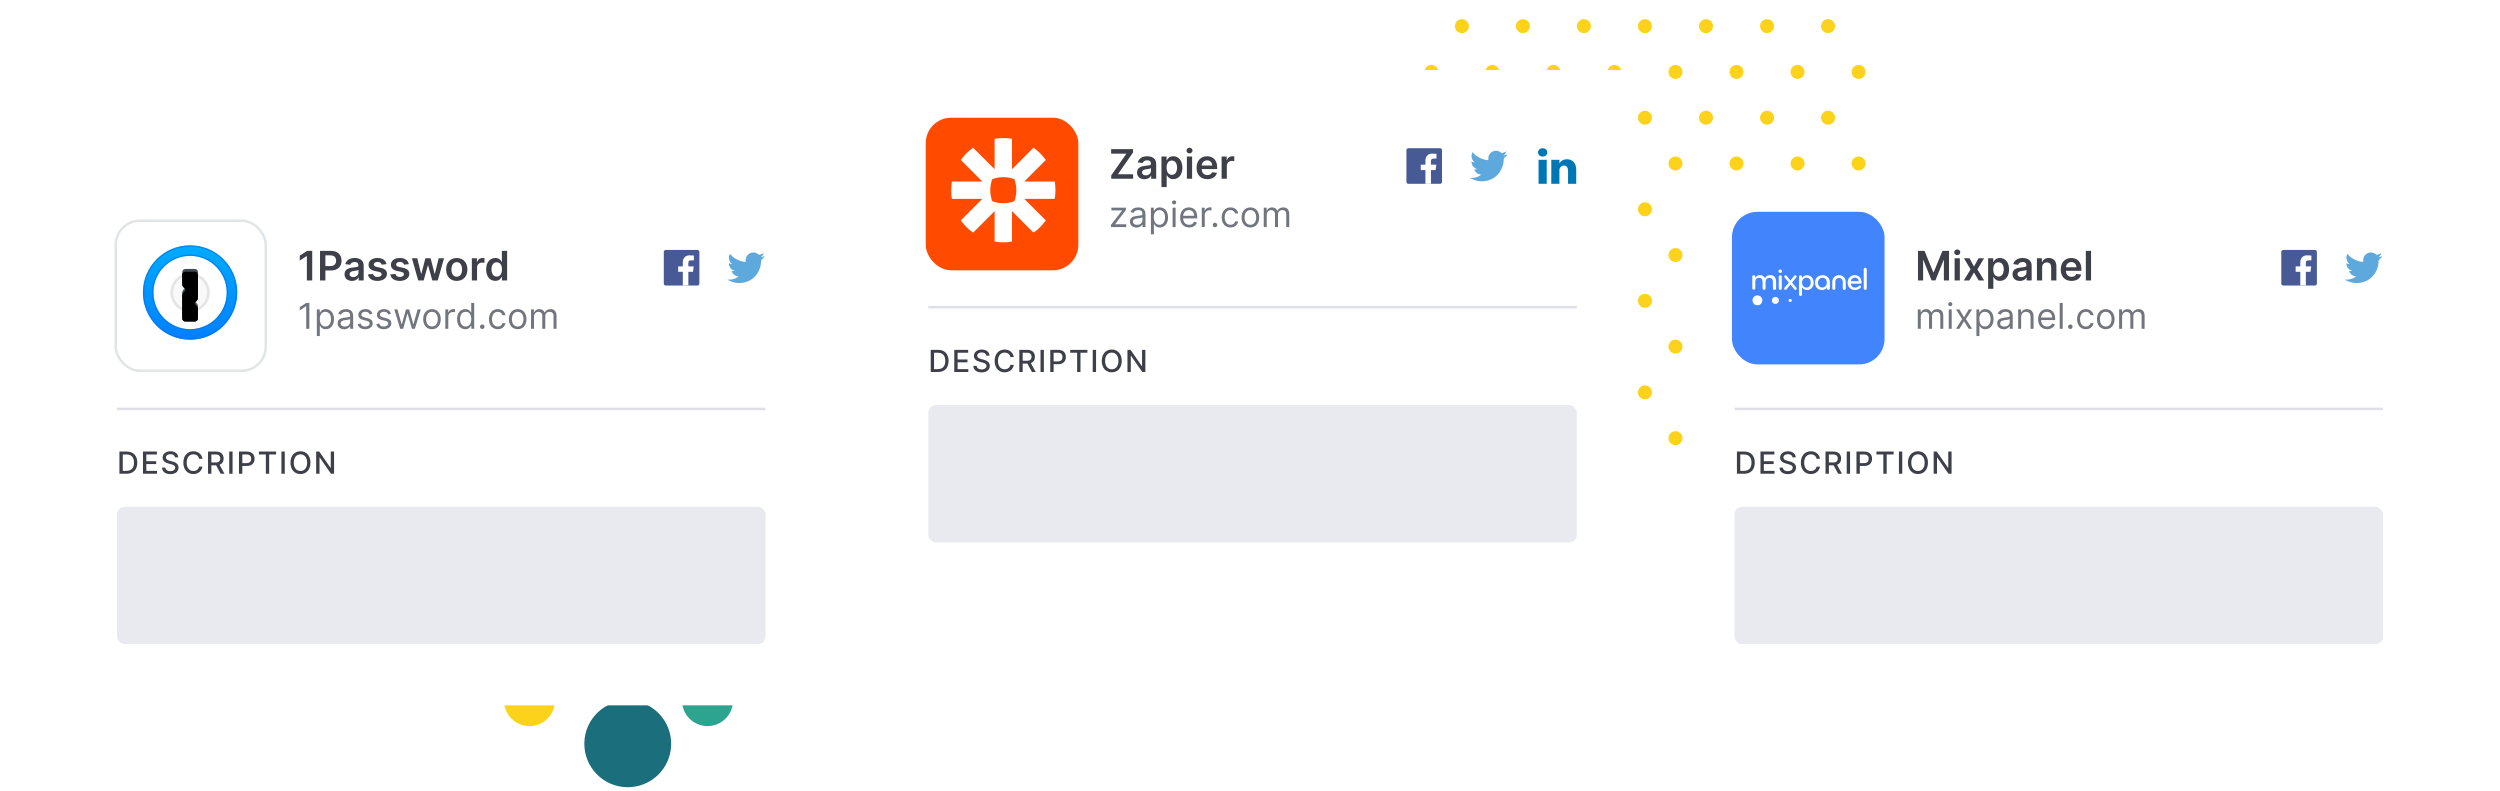 <svg width="983" height="311" viewBox="0 0 983 311" fill="none" xmlns="http://www.w3.org/2000/svg">
<mask id="mask0" mask-type="alpha" maskUnits="userSpaceOnUse" x="556" y="0" width="180" height="181">
<rect x="556" y="0.283" width="180" height="180" fill="white"/>
</mask>
<g mask="url(#mask0)">
<path fill-rule="evenodd" clip-rule="evenodd" d="M718.8 7.531C717.281 7.531 716.05 8.762 716.05 10.281C716.05 11.8 717.281 13.031 718.8 13.031C720.319 13.031 721.55 11.8 721.55 10.281C721.55 8.762 720.319 7.531 718.8 7.531Z" fill="#FCD31A"/>
<path fill-rule="evenodd" clip-rule="evenodd" d="M718.8 43.531C717.281 43.531 716.05 44.762 716.05 46.281C716.05 47.8 717.281 49.031 718.8 49.031C720.319 49.031 721.55 47.8 721.55 46.281C721.55 44.762 720.319 43.531 718.8 43.531Z" fill="#FCD31A"/>
<path fill-rule="evenodd" clip-rule="evenodd" d="M733.55 28.281C733.55 26.762 732.319 25.531 730.8 25.531C729.281 25.531 728.05 26.762 728.05 28.281C728.05 29.8 729.281 31.031 730.8 31.031C732.319 31.031 733.55 29.8 733.55 28.281Z" fill="#FCD31A"/>
<path fill-rule="evenodd" clip-rule="evenodd" d="M718.8 79.531C717.281 79.531 716.05 80.762 716.05 82.281C716.05 83.8 717.281 85.031 718.8 85.031C720.319 85.031 721.55 83.8 721.55 82.281C721.55 80.762 720.319 79.531 718.8 79.531Z" fill="#FCD31A"/>
<path fill-rule="evenodd" clip-rule="evenodd" d="M733.55 64.281C733.55 62.762 732.319 61.531 730.8 61.531C729.281 61.531 728.05 62.762 728.05 64.281C728.05 65.8 729.281 67.031 730.8 67.031C732.319 67.031 733.55 65.8 733.55 64.281Z" fill="#FCD31A"/>
<path fill-rule="evenodd" clip-rule="evenodd" d="M733.55 100.281C733.55 98.762 732.319 97.531 730.8 97.531C729.281 97.531 728.05 98.762 728.05 100.281C728.05 101.8 729.281 103.031 730.8 103.031C732.319 103.031 733.55 101.8 733.55 100.281Z" fill="#FCD31A"/>
<path fill-rule="evenodd" clip-rule="evenodd" d="M728.05 136.281C728.05 137.8 729.281 139.031 730.8 139.031C732.319 139.031 733.55 137.8 733.55 136.281C733.55 134.762 732.319 133.531 730.8 133.531C729.281 133.531 728.05 134.762 728.05 136.281Z" fill="#FCD31A"/>
<path fill-rule="evenodd" clip-rule="evenodd" d="M728.05 172.281C728.05 173.8 729.281 175.031 730.8 175.031C732.319 175.031 733.55 173.8 733.55 172.281C733.55 170.762 732.319 169.531 730.8 169.531C729.281 169.531 728.05 170.762 728.05 172.281Z" fill="#FCD31A"/>
<path fill-rule="evenodd" clip-rule="evenodd" d="M694.8 7.531C693.281 7.531 692.05 8.762 692.05 10.281C692.05 11.8 693.281 13.031 694.8 13.031C696.319 13.031 697.55 11.8 697.55 10.281C697.55 8.762 696.319 7.531 694.8 7.531Z" fill="#FCD31A"/>
<path fill-rule="evenodd" clip-rule="evenodd" d="M694.8 43.531C693.281 43.531 692.05 44.762 692.05 46.281C692.05 47.8 693.281 49.031 694.8 49.031C696.319 49.031 697.55 47.8 697.55 46.281C697.55 44.762 696.319 43.531 694.8 43.531Z" fill="#FCD31A"/>
<path fill-rule="evenodd" clip-rule="evenodd" d="M709.55 28.281C709.55 26.762 708.319 25.531 706.8 25.531C705.281 25.531 704.05 26.762 704.05 28.281C704.05 29.8 705.281 31.031 706.8 31.031C708.319 31.031 709.55 29.8 709.55 28.281Z" fill="#FCD31A"/>
<path fill-rule="evenodd" clip-rule="evenodd" d="M694.8 79.531C693.281 79.531 692.05 80.762 692.05 82.281C692.05 83.8 693.281 85.031 694.8 85.031C696.319 85.031 697.55 83.8 697.55 82.281C697.55 80.762 696.319 79.531 694.8 79.531Z" fill="#FCD31A"/>
<path fill-rule="evenodd" clip-rule="evenodd" d="M709.55 64.281C709.55 62.762 708.319 61.531 706.8 61.531C705.281 61.531 704.05 62.762 704.05 64.281C704.05 65.8 705.281 67.031 706.8 67.031C708.319 67.031 709.55 65.8 709.55 64.281Z" fill="#FCD31A"/>
<path fill-rule="evenodd" clip-rule="evenodd" d="M709.55 100.281C709.55 98.762 708.319 97.531 706.8 97.531C705.281 97.531 704.05 98.762 704.05 100.281C704.05 101.8 705.281 103.031 706.8 103.031C708.319 103.031 709.55 101.8 709.55 100.281Z" fill="#FCD31A"/>
<path fill-rule="evenodd" clip-rule="evenodd" d="M704.05 136.281C704.05 137.8 705.281 139.031 706.8 139.031C708.319 139.031 709.55 137.8 709.55 136.281C709.55 134.762 708.319 133.531 706.8 133.531C705.281 133.531 704.05 134.762 704.05 136.281Z" fill="#FCD31A"/>
<path fill-rule="evenodd" clip-rule="evenodd" d="M718.8 121.031C720.319 121.031 721.55 119.8 721.55 118.281C721.55 116.762 720.319 115.531 718.8 115.531C717.281 115.531 716.05 116.762 716.05 118.281C716.05 119.8 717.281 121.031 718.8 121.031Z" fill="#FCD31A"/>
<path fill-rule="evenodd" clip-rule="evenodd" d="M704.05 172.281C704.05 173.8 705.281 175.031 706.8 175.031C708.319 175.031 709.55 173.8 709.55 172.281C709.55 170.762 708.319 169.531 706.8 169.531C705.281 169.531 704.05 170.762 704.05 172.281Z" fill="#FCD31A"/>
<path fill-rule="evenodd" clip-rule="evenodd" d="M718.8 157.031C720.319 157.031 721.55 155.8 721.55 154.281C721.55 152.762 720.319 151.531 718.8 151.531C717.281 151.531 716.05 152.762 716.05 154.281C716.05 155.8 717.281 157.031 718.8 157.031Z" fill="#FCD31A"/>
<path fill-rule="evenodd" clip-rule="evenodd" d="M670.8 7.531C669.281 7.531 668.05 8.762 668.05 10.281C668.05 11.8 669.281 13.031 670.8 13.031C672.319 13.031 673.55 11.8 673.55 10.281C673.55 8.762 672.319 7.531 670.8 7.531Z" fill="#FCD31A"/>
<path fill-rule="evenodd" clip-rule="evenodd" d="M670.8 43.531C669.281 43.531 668.05 44.762 668.05 46.281C668.05 47.8 669.281 49.031 670.8 49.031C672.319 49.031 673.55 47.8 673.55 46.281C673.55 44.762 672.319 43.531 670.8 43.531Z" fill="#FCD31A"/>
<path fill-rule="evenodd" clip-rule="evenodd" d="M685.55 28.281C685.55 26.762 684.319 25.531 682.8 25.531C681.281 25.531 680.05 26.762 680.05 28.281C680.05 29.8 681.281 31.031 682.8 31.031C684.319 31.031 685.55 29.8 685.55 28.281Z" fill="#FCD31A"/>
<path fill-rule="evenodd" clip-rule="evenodd" d="M670.8 79.531C669.281 79.531 668.05 80.762 668.05 82.281C668.05 83.8 669.281 85.031 670.8 85.031C672.319 85.031 673.55 83.8 673.55 82.281C673.55 80.762 672.319 79.531 670.8 79.531Z" fill="#FCD31A"/>
<path fill-rule="evenodd" clip-rule="evenodd" d="M685.55 64.281C685.55 62.762 684.319 61.531 682.8 61.531C681.281 61.531 680.05 62.762 680.05 64.281C680.05 65.8 681.281 67.031 682.8 67.031C684.319 67.031 685.55 65.8 685.55 64.281Z" fill="#FCD31A"/>
<path fill-rule="evenodd" clip-rule="evenodd" d="M685.55 100.281C685.55 98.762 684.319 97.531 682.8 97.531C681.281 97.531 680.05 98.762 680.05 100.281C680.05 101.8 681.281 103.031 682.8 103.031C684.319 103.031 685.55 101.8 685.55 100.281Z" fill="#FCD31A"/>
<path fill-rule="evenodd" clip-rule="evenodd" d="M680.05 136.281C680.05 137.8 681.281 139.031 682.8 139.031C684.319 139.031 685.55 137.8 685.55 136.281C685.55 134.762 684.319 133.531 682.8 133.531C681.281 133.531 680.05 134.762 680.05 136.281Z" fill="#FCD31A"/>
<path fill-rule="evenodd" clip-rule="evenodd" d="M694.8 121.031C696.319 121.031 697.55 119.8 697.55 118.281C697.55 116.762 696.319 115.531 694.8 115.531C693.281 115.531 692.05 116.762 692.05 118.281C692.05 119.8 693.281 121.031 694.8 121.031Z" fill="#FCD31A"/>
<path fill-rule="evenodd" clip-rule="evenodd" d="M680.05 172.281C680.05 173.8 681.281 175.031 682.8 175.031C684.319 175.031 685.55 173.8 685.55 172.281C685.55 170.762 684.319 169.531 682.8 169.531C681.281 169.531 680.05 170.762 680.05 172.281Z" fill="#FCD31A"/>
<path fill-rule="evenodd" clip-rule="evenodd" d="M694.8 157.031C696.319 157.031 697.55 155.8 697.55 154.281C697.55 152.762 696.319 151.531 694.8 151.531C693.281 151.531 692.05 152.762 692.05 154.281C692.05 155.8 693.281 157.031 694.8 157.031Z" fill="#FCD31A"/>
<path fill-rule="evenodd" clip-rule="evenodd" d="M646.8 7.531C645.281 7.531 644.05 8.762 644.05 10.281C644.05 11.8 645.281 13.031 646.8 13.031C648.319 13.031 649.55 11.8 649.55 10.281C649.55 8.762 648.319 7.531 646.8 7.531Z" fill="#FCD31A"/>
<path fill-rule="evenodd" clip-rule="evenodd" d="M646.8 43.531C645.281 43.531 644.05 44.762 644.05 46.281C644.05 47.8 645.281 49.031 646.8 49.031C648.319 49.031 649.55 47.8 649.55 46.281C649.55 44.762 648.319 43.531 646.8 43.531Z" fill="#FCD31A"/>
<path fill-rule="evenodd" clip-rule="evenodd" d="M661.55 28.281C661.55 26.762 660.319 25.531 658.8 25.531C657.281 25.531 656.05 26.762 656.05 28.281C656.05 29.8 657.281 31.031 658.8 31.031C660.319 31.031 661.55 29.8 661.55 28.281Z" fill="#FCD31A"/>
<path fill-rule="evenodd" clip-rule="evenodd" d="M646.8 79.531C645.281 79.531 644.05 80.762 644.05 82.281C644.05 83.8 645.281 85.031 646.8 85.031C648.319 85.031 649.55 83.8 649.55 82.281C649.55 80.762 648.319 79.531 646.8 79.531Z" fill="#FCD31A"/>
<path fill-rule="evenodd" clip-rule="evenodd" d="M661.55 64.281C661.55 62.762 660.319 61.531 658.8 61.531C657.281 61.531 656.05 62.762 656.05 64.281C656.05 65.8 657.281 67.031 658.8 67.031C660.319 67.031 661.55 65.8 661.55 64.281Z" fill="#FCD31A"/>
<path fill-rule="evenodd" clip-rule="evenodd" d="M661.55 100.281C661.55 98.762 660.319 97.531 658.8 97.531C657.281 97.531 656.05 98.762 656.05 100.281C656.05 101.8 657.281 103.031 658.8 103.031C660.319 103.031 661.55 101.8 661.55 100.281Z" fill="#FCD31A"/>
<path fill-rule="evenodd" clip-rule="evenodd" d="M656.05 136.281C656.05 137.8 657.281 139.031 658.8 139.031C660.319 139.031 661.55 137.8 661.55 136.281C661.55 134.762 660.319 133.531 658.8 133.531C657.281 133.531 656.05 134.762 656.05 136.281Z" fill="#FCD31A"/>
<path fill-rule="evenodd" clip-rule="evenodd" d="M670.8 121.031C672.319 121.031 673.55 119.8 673.55 118.281C673.55 116.762 672.319 115.531 670.8 115.531C669.281 115.531 668.05 116.762 668.05 118.281C668.05 119.8 669.281 121.031 670.8 121.031Z" fill="#FCD31A"/>
<path fill-rule="evenodd" clip-rule="evenodd" d="M656.05 172.281C656.05 173.8 657.281 175.031 658.8 175.031C660.319 175.031 661.55 173.8 661.55 172.281C661.55 170.762 660.319 169.531 658.8 169.531C657.281 169.531 656.05 170.762 656.05 172.281Z" fill="#FCD31A"/>
<path fill-rule="evenodd" clip-rule="evenodd" d="M670.8 157.031C672.319 157.031 673.55 155.8 673.55 154.281C673.55 152.762 672.319 151.531 670.8 151.531C669.281 151.531 668.05 152.762 668.05 154.281C668.05 155.8 669.281 157.031 670.8 157.031Z" fill="#FCD31A"/>
<path fill-rule="evenodd" clip-rule="evenodd" d="M622.8 7.531C621.281 7.531 620.05 8.762 620.05 10.281C620.05 11.8 621.281 13.031 622.8 13.031C624.319 13.031 625.55 11.8 625.55 10.281C625.55 8.762 624.319 7.531 622.8 7.531Z" fill="#FCD31A"/>
<path fill-rule="evenodd" clip-rule="evenodd" d="M622.8 43.531C621.281 43.531 620.05 44.762 620.05 46.281C620.05 47.8 621.281 49.031 622.8 49.031C624.319 49.031 625.55 47.8 625.55 46.281C625.55 44.762 624.319 43.531 622.8 43.531Z" fill="#FCD31A"/>
<path fill-rule="evenodd" clip-rule="evenodd" d="M637.55 28.281C637.55 26.762 636.319 25.531 634.8 25.531C633.281 25.531 632.05 26.762 632.05 28.281C632.05 29.8 633.281 31.031 634.8 31.031C636.319 31.031 637.55 29.8 637.55 28.281Z" fill="#FCD31A"/>
<path fill-rule="evenodd" clip-rule="evenodd" d="M622.8 79.531C621.281 79.531 620.05 80.762 620.05 82.281C620.05 83.8 621.281 85.031 622.8 85.031C624.319 85.031 625.55 83.8 625.55 82.281C625.55 80.762 624.319 79.531 622.8 79.531Z" fill="#FCD31A"/>
<path fill-rule="evenodd" clip-rule="evenodd" d="M637.55 64.281C637.55 62.762 636.319 61.531 634.8 61.531C633.281 61.531 632.05 62.762 632.05 64.281C632.05 65.8 633.281 67.031 634.8 67.031C636.319 67.031 637.55 65.8 637.55 64.281Z" fill="#FCD31A"/>
<path fill-rule="evenodd" clip-rule="evenodd" d="M637.55 100.281C637.55 98.762 636.319 97.531 634.8 97.531C633.281 97.531 632.05 98.762 632.05 100.281C632.05 101.8 633.281 103.031 634.8 103.031C636.319 103.031 637.55 101.8 637.55 100.281Z" fill="#FCD31A"/>
<path fill-rule="evenodd" clip-rule="evenodd" d="M632.05 136.281C632.05 137.8 633.281 139.031 634.8 139.031C636.319 139.031 637.55 137.8 637.55 136.281C637.55 134.762 636.319 133.531 634.8 133.531C633.281 133.531 632.05 134.762 632.05 136.281Z" fill="#FCD31A"/>
<path fill-rule="evenodd" clip-rule="evenodd" d="M646.8 121.031C648.319 121.031 649.55 119.8 649.55 118.281C649.55 116.762 648.319 115.531 646.8 115.531C645.281 115.531 644.05 116.762 644.05 118.281C644.05 119.8 645.281 121.031 646.8 121.031Z" fill="#FCD31A"/>
<path fill-rule="evenodd" clip-rule="evenodd" d="M632.05 172.281C632.05 173.8 633.281 175.031 634.8 175.031C636.319 175.031 637.55 173.8 637.55 172.281C637.55 170.762 636.319 169.531 634.8 169.531C633.281 169.531 632.05 170.762 632.05 172.281Z" fill="#FCD31A"/>
<path fill-rule="evenodd" clip-rule="evenodd" d="M646.8 157.031C648.319 157.031 649.55 155.8 649.55 154.281C649.55 152.762 648.319 151.531 646.8 151.531C645.281 151.531 644.05 152.762 644.05 154.281C644.05 155.8 645.281 157.031 646.8 157.031Z" fill="#FCD31A"/>
<path fill-rule="evenodd" clip-rule="evenodd" d="M598.8 7.531C597.281 7.531 596.05 8.762 596.05 10.281C596.05 11.8 597.281 13.031 598.8 13.031C600.319 13.031 601.55 11.8 601.55 10.281C601.55 8.762 600.319 7.531 598.8 7.531Z" fill="#FCD31A"/>
<path fill-rule="evenodd" clip-rule="evenodd" d="M598.8 43.531C597.281 43.531 596.05 44.762 596.05 46.281C596.05 47.8 597.281 49.031 598.8 49.031C600.319 49.031 601.55 47.8 601.55 46.281C601.55 44.762 600.319 43.531 598.8 43.531Z" fill="#FCD31A"/>
<path fill-rule="evenodd" clip-rule="evenodd" d="M613.55 28.281C613.55 26.762 612.319 25.531 610.8 25.531C609.281 25.531 608.05 26.762 608.05 28.281C608.05 29.8 609.281 31.031 610.8 31.031C612.319 31.031 613.55 29.8 613.55 28.281Z" fill="#FCD31A"/>
<path fill-rule="evenodd" clip-rule="evenodd" d="M598.8 79.531C597.281 79.531 596.05 80.762 596.05 82.281C596.05 83.8 597.281 85.031 598.8 85.031C600.319 85.031 601.55 83.8 601.55 82.281C601.55 80.762 600.319 79.531 598.8 79.531Z" fill="#FCD31A"/>
<path fill-rule="evenodd" clip-rule="evenodd" d="M613.55 64.281C613.55 62.762 612.319 61.531 610.8 61.531C609.281 61.531 608.05 62.762 608.05 64.281C608.05 65.8 609.281 67.031 610.8 67.031C612.319 67.031 613.55 65.8 613.55 64.281Z" fill="#FCD31A"/>
<path fill-rule="evenodd" clip-rule="evenodd" d="M613.55 100.281C613.55 98.762 612.319 97.531 610.8 97.531C609.281 97.531 608.05 98.762 608.05 100.281C608.05 101.8 609.281 103.031 610.8 103.031C612.319 103.031 613.55 101.8 613.55 100.281Z" fill="#FCD31A"/>
<path fill-rule="evenodd" clip-rule="evenodd" d="M608.05 136.281C608.05 137.8 609.281 139.031 610.8 139.031C612.319 139.031 613.55 137.8 613.55 136.281C613.55 134.762 612.319 133.531 610.8 133.531C609.281 133.531 608.05 134.762 608.05 136.281Z" fill="#FCD31A"/>
<path fill-rule="evenodd" clip-rule="evenodd" d="M622.8 121.031C624.319 121.031 625.55 119.8 625.55 118.281C625.55 116.762 624.319 115.531 622.8 115.531C621.281 115.531 620.05 116.762 620.05 118.281C620.05 119.8 621.281 121.031 622.8 121.031Z" fill="#FCD31A"/>
<path fill-rule="evenodd" clip-rule="evenodd" d="M608.05 172.281C608.05 173.8 609.281 175.031 610.8 175.031C612.319 175.031 613.55 173.8 613.55 172.281C613.55 170.762 612.319 169.531 610.8 169.531C609.281 169.531 608.05 170.762 608.05 172.281Z" fill="#FCD31A"/>
<path fill-rule="evenodd" clip-rule="evenodd" d="M622.8 157.031C624.319 157.031 625.55 155.8 625.55 154.281C625.55 152.762 624.319 151.531 622.8 151.531C621.281 151.531 620.05 152.762 620.05 154.281C620.05 155.8 621.281 157.031 622.8 157.031Z" fill="#FCD31A"/>
<path fill-rule="evenodd" clip-rule="evenodd" d="M574.8 7.531C573.281 7.531 572.05 8.762 572.05 10.281C572.05 11.8 573.281 13.031 574.8 13.031C576.319 13.031 577.55 11.8 577.55 10.281C577.55 8.762 576.319 7.531 574.8 7.531Z" fill="#FCD31A"/>
<path fill-rule="evenodd" clip-rule="evenodd" d="M574.8 43.531C573.281 43.531 572.05 44.762 572.05 46.281C572.05 47.8 573.281 49.031 574.8 49.031C576.319 49.031 577.55 47.8 577.55 46.281C577.55 44.762 576.319 43.531 574.8 43.531Z" fill="#FCD31A"/>
<path fill-rule="evenodd" clip-rule="evenodd" d="M589.55 28.281C589.55 26.762 588.319 25.531 586.8 25.531C585.281 25.531 584.05 26.762 584.05 28.281C584.05 29.8 585.281 31.031 586.8 31.031C588.319 31.031 589.55 29.8 589.55 28.281Z" fill="#FCD31A"/>
<path fill-rule="evenodd" clip-rule="evenodd" d="M574.8 79.531C573.281 79.531 572.05 80.762 572.05 82.281C572.05 83.8 573.281 85.031 574.8 85.031C576.319 85.031 577.55 83.8 577.55 82.281C577.55 80.762 576.319 79.531 574.8 79.531Z" fill="#FCD31A"/>
<path fill-rule="evenodd" clip-rule="evenodd" d="M589.55 64.281C589.55 62.762 588.319 61.531 586.8 61.531C585.281 61.531 584.05 62.762 584.05 64.281C584.05 65.8 585.281 67.031 586.8 67.031C588.319 67.031 589.55 65.8 589.55 64.281Z" fill="#FCD31A"/>
<path fill-rule="evenodd" clip-rule="evenodd" d="M589.55 100.281C589.55 98.762 588.319 97.531 586.8 97.531C585.281 97.531 584.05 98.762 584.05 100.281C584.05 101.8 585.281 103.031 586.8 103.031C588.319 103.031 589.55 101.8 589.55 100.281Z" fill="#FCD31A"/>
<path fill-rule="evenodd" clip-rule="evenodd" d="M584.05 136.281C584.05 137.8 585.281 139.031 586.8 139.031C588.319 139.031 589.55 137.8 589.55 136.281C589.55 134.762 588.319 133.531 586.8 133.531C585.281 133.531 584.05 134.762 584.05 136.281Z" fill="#FCD31A"/>
<path fill-rule="evenodd" clip-rule="evenodd" d="M598.8 121.031C600.319 121.031 601.55 119.8 601.55 118.281C601.55 116.762 600.319 115.531 598.8 115.531C597.281 115.531 596.05 116.762 596.05 118.281C596.05 119.8 597.281 121.031 598.8 121.031Z" fill="#FCD31A"/>
<path fill-rule="evenodd" clip-rule="evenodd" d="M584.05 172.281C584.05 173.8 585.281 175.031 586.8 175.031C588.319 175.031 589.55 173.8 589.55 172.281C589.55 170.762 588.319 169.531 586.8 169.531C585.281 169.531 584.05 170.762 584.05 172.281Z" fill="#FCD31A"/>
<path fill-rule="evenodd" clip-rule="evenodd" d="M598.8 157.031C600.319 157.031 601.55 155.8 601.55 154.281C601.55 152.762 600.319 151.531 598.8 151.531C597.281 151.531 596.05 152.762 596.05 154.281C596.05 155.8 597.281 157.031 598.8 157.031Z" fill="#FCD31A"/>
<path fill-rule="evenodd" clip-rule="evenodd" d="M565.55 28.281C565.55 26.762 564.319 25.531 562.8 25.531C561.281 25.531 560.05 26.762 560.05 28.281C560.05 29.8 561.281 31.031 562.8 31.031C564.319 31.031 565.55 29.8 565.55 28.281Z" fill="#FCD31A"/>
<path fill-rule="evenodd" clip-rule="evenodd" d="M565.55 64.281C565.55 62.762 564.319 61.531 562.8 61.531C561.281 61.531 560.05 62.762 560.05 64.281C560.05 65.8 561.281 67.031 562.8 67.031C564.319 67.031 565.55 65.8 565.55 64.281Z" fill="#FCD31A"/>
<path fill-rule="evenodd" clip-rule="evenodd" d="M565.55 100.281C565.55 98.762 564.319 97.531 562.8 97.531C561.281 97.531 560.05 98.762 560.05 100.281C560.05 101.8 561.281 103.031 562.8 103.031C564.319 103.031 565.55 101.8 565.55 100.281Z" fill="#FCD31A"/>
<path fill-rule="evenodd" clip-rule="evenodd" d="M560.05 136.281C560.05 137.8 561.281 139.031 562.8 139.031C564.319 139.031 565.55 137.8 565.55 136.281C565.55 134.762 564.319 133.531 562.8 133.531C561.281 133.531 560.05 134.762 560.05 136.281Z" fill="#FCD31A"/>
<path fill-rule="evenodd" clip-rule="evenodd" d="M574.8 121.031C576.319 121.031 577.55 119.8 577.55 118.281C577.55 116.762 576.319 115.531 574.8 115.531C573.281 115.531 572.05 116.762 572.05 118.281C572.05 119.8 573.281 121.031 574.8 121.031Z" fill="#FCD31A"/>
<path fill-rule="evenodd" clip-rule="evenodd" d="M560.05 172.281C560.05 173.8 561.281 175.031 562.8 175.031C564.319 175.031 565.55 173.8 565.55 172.281C565.55 170.762 564.319 169.531 562.8 169.531C561.281 169.531 560.05 170.762 560.05 172.281Z" fill="#FCD31A"/>
<path fill-rule="evenodd" clip-rule="evenodd" d="M574.8 157.031C576.319 157.031 577.55 155.8 577.55 154.281C577.55 152.762 576.319 151.531 574.8 151.531C573.281 151.531 572.05 152.762 572.05 154.281C572.05 155.8 573.281 157.031 574.8 157.031Z" fill="#FCD31A"/>
</g>
<path d="M263.903 292.759C264.068 283.331 256.558 275.554 247.13 275.39C237.702 275.225 229.925 282.735 229.761 292.163C229.596 301.591 237.106 309.368 246.534 309.532C255.962 309.697 263.739 302.187 263.903 292.759Z" fill="#1B6E7B"/>
<path d="M288.215 275.653C288.312 270.119 283.904 265.555 278.37 265.458C272.836 265.362 268.271 269.769 268.175 275.303C268.078 280.837 272.486 285.402 278.02 285.498C283.554 285.595 288.118 281.187 288.215 275.653Z" fill="#2DA490"/>
<path d="M218.215 275.653C218.312 270.119 213.904 265.555 208.37 265.458C202.836 265.362 198.272 269.769 198.175 275.303C198.079 280.837 202.486 285.402 208.02 285.498C213.554 285.595 218.119 281.187 218.215 275.653Z" fill="#FCD31A"/>
<g filter="url(#filter0_d)">
<rect x="26" y="65.283" width="295" height="209.808" rx="3.386" fill="white"/>
</g>
<rect x="46" y="199.283" width="255" height="54" rx="3" fill="#E8EAEF"/>
<path d="M49.784 186.283C52.443 186.283 53.981 184.634 53.981 181.907C53.981 179.192 52.443 177.556 49.874 177.556H46.959V186.283H49.784ZM48.276 185.133V178.707H49.793C51.702 178.707 52.686 179.849 52.686 181.907C52.686 183.974 51.702 185.133 49.712 185.133H48.276ZM56.219 186.283H61.742V185.15H57.536V182.478H61.405V181.349H57.536V178.69H61.691V177.556H56.219V186.283ZM68.809 179.849H70.079C70.041 178.451 68.805 177.437 67.032 177.437C65.281 177.437 63.939 178.438 63.939 179.942C63.939 181.157 64.808 181.869 66.21 182.248L67.241 182.529C68.174 182.776 68.895 183.083 68.895 183.859C68.895 184.711 68.081 185.273 66.96 185.273C65.946 185.273 65.102 184.822 65.025 183.871H63.704C63.789 185.452 65.013 186.428 66.969 186.428C69.018 186.428 70.199 185.35 70.199 183.871C70.199 182.299 68.797 181.69 67.689 181.417L66.836 181.195C66.154 181.021 65.247 180.701 65.251 179.866C65.251 179.124 65.929 178.575 67.003 178.575C68.004 178.575 68.716 179.043 68.809 179.849ZM79.621 180.394C79.322 178.528 77.861 177.437 76.016 177.437C73.757 177.437 72.091 179.128 72.091 181.92C72.091 184.711 73.749 186.403 76.016 186.403C77.933 186.403 79.335 185.201 79.621 183.475L78.291 183.471C78.065 184.587 77.128 185.201 76.024 185.201C74.528 185.201 73.399 184.055 73.399 181.92C73.399 179.802 74.524 178.638 76.028 178.638C77.141 178.638 78.074 179.265 78.291 180.394H79.621ZM81.796 186.283H83.113V182.981H84.903C84.933 182.981 84.958 182.981 84.988 182.981L86.761 186.283H88.261L86.326 182.751C87.396 182.354 87.928 181.464 87.928 180.292C87.928 178.685 86.931 177.556 84.907 177.556H81.796V186.283ZM83.113 181.847V178.685H84.766C86.066 178.685 86.603 179.303 86.603 180.292C86.603 181.276 86.066 181.847 84.784 181.847H83.113ZM91.447 177.556H90.131V186.283H91.447V177.556ZM93.965 186.283H95.282V183.215H97.072C99.096 183.215 100.097 181.992 100.097 180.381C100.097 178.775 99.104 177.556 97.076 177.556H93.965V186.283ZM95.282 182.099V178.685H96.935C98.239 178.685 98.772 179.393 98.772 180.381C98.772 181.37 98.239 182.099 96.952 182.099H95.282ZM101.81 178.69H104.529V186.283H105.842V178.69H108.565V177.556H101.81V178.69ZM111.974 177.556H110.657V186.283H111.974V177.556ZM122.073 181.92C122.073 179.128 120.402 177.437 118.144 177.437C115.877 177.437 114.21 179.128 114.21 181.92C114.21 184.707 115.877 186.403 118.144 186.403C120.402 186.403 122.073 184.711 122.073 181.92ZM120.769 181.92C120.769 184.046 119.644 185.201 118.144 185.201C116.639 185.201 115.519 184.046 115.519 181.92C115.519 179.793 116.639 178.638 118.144 178.638C119.644 178.638 120.769 179.793 120.769 181.92ZM131.358 177.556H130.054V183.965H129.973L125.533 177.556H124.314V186.283H125.631V179.883H125.712L130.148 186.283H131.358V177.556Z" fill="#3D4049"/>
<line x1="46" y1="160.783" x2="301" y2="160.783" stroke="#DEE0E6"/>
<path d="M274.227 112.283C274.654 112.283 275 111.937 275 111.511V99.056C275 98.629 274.654 98.283 274.227 98.283H261.773C261.346 98.283 261 98.629 261 99.056V111.511C261 111.937 261.346 112.283 261.773 112.283H274.227V112.283Z" fill="#485A96"/>
<path d="M270.66 112.283V106.862H272.48L272.752 104.749H270.66V103.4C270.66 102.788 270.83 102.371 271.707 102.371L272.826 102.371V100.481C272.632 100.455 271.968 100.398 271.195 100.398C269.582 100.398 268.478 101.383 268.478 103.191V104.749H266.653V106.862H268.478V112.283H270.66V112.283Z" fill="white"/>
<path d="M295.869 99.286V99.283H296.561L296.814 99.334C296.983 99.367 297.136 99.41 297.274 99.463C297.411 99.516 297.544 99.579 297.673 99.65C297.802 99.721 297.919 99.793 298.023 99.867C298.127 99.939 298.221 100.017 298.303 100.098C298.385 100.181 298.512 100.202 298.685 100.162C298.859 100.122 299.045 100.067 299.245 99.996C299.445 99.925 299.642 99.845 299.837 99.756C300.033 99.667 300.152 99.611 300.194 99.587C300.236 99.562 300.258 99.549 300.261 99.547L300.264 99.543L300.277 99.536L300.29 99.53L300.304 99.523L300.317 99.516L300.32 99.512L300.324 99.51L300.328 99.507L300.33 99.503L300.344 99.499L300.357 99.496L300.354 99.516L300.35 99.536L300.344 99.556L300.337 99.576L300.33 99.59L300.324 99.603L300.317 99.623C300.313 99.636 300.308 99.654 300.304 99.676C300.299 99.698 300.257 99.787 300.177 99.943C300.097 100.098 299.997 100.256 299.877 100.415C299.758 100.575 299.65 100.696 299.555 100.778C299.459 100.86 299.396 100.918 299.365 100.951C299.334 100.985 299.296 101.016 299.251 101.044L299.185 101.088L299.172 101.095L299.158 101.101L299.156 101.105L299.152 101.108L299.148 101.111L299.145 101.115L299.132 101.121L299.118 101.128L299.116 101.132L299.112 101.135L299.108 101.137L299.105 101.141L299.102 101.145L299.098 101.148L299.094 101.151L299.092 101.155H299.158L299.531 101.075C299.78 101.021 300.017 100.957 300.244 100.882L300.603 100.762L300.643 100.748L300.663 100.742L300.677 100.735L300.69 100.728L300.703 100.722L300.716 100.715L300.743 100.711L300.77 100.708V100.735L300.763 100.738L300.756 100.742L300.754 100.746L300.75 100.748L300.746 100.751L300.743 100.755L300.74 100.759L300.736 100.762L300.732 100.764L300.73 100.768L300.727 100.772L300.723 100.775L300.716 100.788L300.71 100.802L300.706 100.804C300.704 100.807 300.648 100.882 300.537 101.031C300.426 101.18 300.366 101.255 300.357 101.257C300.348 101.26 300.336 101.273 300.32 101.297C300.305 101.322 300.21 101.421 300.037 101.594C299.864 101.767 299.695 101.921 299.528 102.056C299.362 102.192 299.277 102.359 299.275 102.557C299.273 102.754 299.263 102.977 299.245 103.226C299.227 103.474 299.194 103.743 299.145 104.031C299.096 104.32 299.021 104.646 298.918 105.01C298.816 105.374 298.692 105.729 298.546 106.076C298.399 106.422 298.246 106.733 298.086 107.008C297.926 107.283 297.78 107.516 297.647 107.707C297.513 107.898 297.378 108.078 297.24 108.247C297.103 108.415 296.929 108.605 296.718 108.817C296.507 109.027 296.392 109.143 296.372 109.163C296.352 109.183 296.265 109.255 296.111 109.381C295.958 109.508 295.794 109.635 295.618 109.762C295.443 109.888 295.283 109.994 295.136 110.078C294.99 110.162 294.813 110.259 294.606 110.367C294.4 110.476 294.177 110.577 293.937 110.671C293.698 110.764 293.445 110.85 293.178 110.93C292.912 111.01 292.654 111.072 292.406 111.117C292.157 111.161 291.875 111.199 291.56 111.23L291.087 111.277V111.283H290.221V111.277L290.108 111.27C290.033 111.266 289.971 111.261 289.922 111.257C289.873 111.252 289.689 111.228 289.369 111.183C289.049 111.139 288.799 111.095 288.617 111.05C288.435 111.006 288.164 110.922 287.804 110.797C287.445 110.673 287.137 110.547 286.881 110.42C286.626 110.294 286.467 110.214 286.402 110.181C286.338 110.148 286.266 110.107 286.186 110.058L286.066 109.985L286.063 109.981L286.059 109.978L286.055 109.975L286.053 109.971L286.039 109.965L286.026 109.958L286.023 109.954L286.019 109.951L286.015 109.949L286.013 109.945L286.01 109.941L286.006 109.938H286V109.912L286.013 109.914L286.026 109.918L286.086 109.925C286.126 109.929 286.235 109.936 286.412 109.945C286.59 109.954 286.779 109.954 286.978 109.945C287.178 109.936 287.382 109.916 287.591 109.885C287.8 109.854 288.046 109.801 288.33 109.725C288.614 109.65 288.875 109.56 289.113 109.456C289.35 109.351 289.519 109.273 289.62 109.222C289.719 109.171 289.871 109.077 290.075 108.939L290.381 108.733L290.384 108.729L290.388 108.726L290.392 108.724L290.395 108.72L290.397 108.716L290.401 108.713L290.405 108.71L290.408 108.706L290.421 108.702L290.435 108.7L290.437 108.686L290.441 108.673L290.445 108.67L290.448 108.666L290.341 108.66C290.27 108.655 290.202 108.651 290.135 108.646C290.068 108.642 289.964 108.622 289.822 108.586C289.68 108.551 289.527 108.498 289.362 108.427C289.198 108.355 289.038 108.271 288.883 108.173C288.728 108.076 288.615 107.995 288.546 107.93C288.478 107.866 288.389 107.775 288.28 107.658C288.171 107.54 288.077 107.419 287.997 107.294C287.917 107.17 287.841 107.027 287.768 106.864L287.658 106.622L287.651 106.602L287.644 106.582L287.64 106.569L287.638 106.555L287.658 106.558L287.678 106.562L287.824 106.582C287.922 106.595 288.075 106.6 288.284 106.595C288.492 106.591 288.637 106.582 288.716 106.569C288.796 106.555 288.845 106.546 288.863 106.542L288.89 106.535L288.923 106.529L288.956 106.522L288.959 106.518L288.963 106.515L288.967 106.513L288.97 106.509L288.943 106.502L288.916 106.495L288.89 106.489L288.863 106.482L288.836 106.475C288.819 106.471 288.788 106.462 288.743 106.449C288.699 106.435 288.579 106.387 288.384 106.302C288.188 106.218 288.033 106.136 287.917 106.056C287.802 105.976 287.691 105.888 287.587 105.793C287.483 105.698 287.369 105.574 287.245 105.423C287.12 105.272 287.01 105.097 286.912 104.897C286.814 104.697 286.741 104.506 286.692 104.324C286.643 104.143 286.611 103.958 286.596 103.772L286.572 103.492L286.586 103.495L286.599 103.499L286.612 103.505L286.625 103.512L286.639 103.519L286.652 103.525L286.859 103.619C286.996 103.681 287.167 103.734 287.371 103.778C287.576 103.823 287.698 103.847 287.738 103.852L287.798 103.858H287.917L287.915 103.854L287.911 103.852L287.907 103.849L287.904 103.845L287.901 103.841L287.897 103.838L287.893 103.836L287.891 103.832L287.877 103.825L287.864 103.818L287.861 103.814L287.857 103.812L287.853 103.809L287.851 103.805L287.837 103.798L287.824 103.792L287.822 103.788C287.819 103.786 287.781 103.757 287.707 103.702C287.634 103.646 287.558 103.574 287.478 103.485C287.398 103.397 287.318 103.303 287.238 103.206C287.158 103.108 287.087 103.003 287.025 102.893C286.963 102.782 286.897 102.64 286.828 102.469C286.76 102.299 286.708 102.127 286.672 101.954C286.637 101.781 286.617 101.61 286.612 101.441C286.608 101.272 286.612 101.128 286.625 101.008C286.639 100.888 286.665 100.753 286.705 100.602C286.745 100.451 286.803 100.291 286.879 100.122L286.992 99.869L286.998 99.849L287.005 99.829L287.009 99.827L287.012 99.823L287.014 99.819L287.018 99.816L287.022 99.819L287.025 99.823L287.028 99.827L287.032 99.829L287.036 99.832L287.038 99.836L287.041 99.84L287.045 99.843L287.052 99.856L287.058 99.869L287.062 99.872L287.065 99.876L287.245 100.076C287.365 100.209 287.507 100.358 287.671 100.522C287.835 100.686 287.926 100.771 287.944 100.778C287.962 100.785 287.984 100.805 288.011 100.839C288.037 100.872 288.126 100.95 288.277 101.075C288.428 101.199 288.625 101.343 288.87 101.508C289.114 101.672 289.385 101.834 289.682 101.994C289.98 102.153 290.299 102.298 290.641 102.427C290.983 102.555 291.223 102.64 291.36 102.68C291.498 102.72 291.733 102.771 292.066 102.833C292.399 102.895 292.65 102.935 292.819 102.953C292.987 102.97 293.103 102.981 293.165 102.983L293.258 102.986L293.255 102.966L293.251 102.946L293.225 102.779C293.207 102.668 293.198 102.513 293.198 102.313C293.198 102.114 293.214 101.929 293.245 101.761C293.276 101.592 293.322 101.421 293.385 101.248C293.447 101.075 293.508 100.936 293.567 100.831C293.627 100.727 293.707 100.609 293.804 100.475C293.902 100.342 294.028 100.205 294.184 100.062C294.339 99.92 294.517 99.794 294.716 99.683C294.916 99.572 295.101 99.487 295.269 99.43C295.438 99.372 295.58 99.334 295.695 99.317C295.811 99.299 295.869 99.289 295.869 99.286Z" fill="#5DA8DC"/>
<g filter="url(#filter1_d)">
<rect x="45" y="85.283" width="60" height="60" rx="10" fill="white"/>
<rect x="45.5" y="85.783" width="59" height="59" rx="9.5" stroke="#E1E5E8"/>
</g>
<path d="M74.739 137.684C87.255 137.684 97.401 127.538 97.401 115.022C97.401 102.507 87.255 92.361 74.739 92.361C62.224 92.361 52.078 102.507 52.078 115.022C52.078 127.538 62.224 137.684 74.739 137.684Z" fill="white"/>
<path d="M74.739 137.684C87.255 137.684 97.401 127.538 97.401 115.022C97.401 102.507 87.255 92.361 74.739 92.361C62.224 92.361 52.078 102.507 52.078 115.022C52.078 127.538 62.224 137.684 74.739 137.684Z" fill="white"/>
<g filter="url(#filter2_i)">
<path d="M74.739 137.684C87.255 137.684 97.401 127.538 97.401 115.022C97.401 102.507 87.255 92.361 74.739 92.361C62.224 92.361 52.078 102.507 52.078 115.022C52.078 127.538 62.224 137.684 74.739 137.684Z" fill="white"/>
</g>
<path d="M74.739 122.233C78.721 122.233 81.95 119.005 81.95 115.022C81.95 111.04 78.721 107.812 74.739 107.812C70.757 107.812 67.529 111.04 67.529 115.022C67.529 119.005 70.757 122.233 74.739 122.233Z" fill="#F9F9F9" stroke="#E5E5E5" stroke-width="1.088"/>
<g filter="url(#filter3_d)">
<path d="M76.723 118.632C76.666 118.576 76.621 118.509 76.59 118.435C76.559 118.361 76.543 118.282 76.543 118.202C76.543 118.122 76.559 118.043 76.59 117.969C76.621 117.895 76.666 117.828 76.723 117.772L77.391 117.118C77.633 116.881 77.829 116.417 77.829 116.069V106.985C77.829 106.304 77.281 105.752 76.593 105.752H72.885C72.202 105.752 71.649 106.31 71.649 106.996V110.737C71.649 111.081 71.851 111.557 72.088 111.788L72.755 112.443C72.812 112.5 72.858 112.567 72.888 112.641C72.919 112.715 72.935 112.795 72.935 112.875C72.935 112.955 72.919 113.035 72.888 113.109C72.858 113.183 72.812 113.25 72.755 113.306L72.088 113.966C71.823 114.254 71.668 114.626 71.649 115.017V124.092C71.649 124.772 72.197 125.323 72.885 125.323H76.593C77.276 125.323 77.829 124.765 77.829 124.079V120.338C77.829 119.994 77.627 119.518 77.391 119.287L76.723 118.632Z" fill="black"/>
</g>
<path d="M76.723 118.632C76.666 118.576 76.621 118.509 76.59 118.435C76.559 118.361 76.543 118.282 76.543 118.202C76.543 118.122 76.559 118.043 76.59 117.969C76.621 117.895 76.666 117.828 76.723 117.772L77.391 117.118C77.633 116.881 77.829 116.417 77.829 116.069V106.985C77.829 106.304 77.281 105.752 76.593 105.752H72.885C72.202 105.752 71.649 106.31 71.649 106.996V110.737C71.649 111.081 71.851 111.557 72.088 111.788L72.755 112.443C72.812 112.5 72.858 112.567 72.888 112.641C72.919 112.715 72.935 112.795 72.935 112.875C72.935 112.955 72.919 113.035 72.888 113.109C72.858 113.183 72.812 113.25 72.755 113.306L72.088 113.966C71.823 114.254 71.668 114.626 71.649 115.017V124.092C71.649 124.772 72.197 125.323 72.885 125.323H76.593C77.276 125.323 77.829 124.765 77.829 124.079V120.338C77.829 119.994 77.627 119.518 77.391 119.287L76.723 118.632Z" fill="#434A4F"/>
<g filter="url(#filter4_i)">
<path d="M76.723 118.632C76.666 118.576 76.621 118.509 76.59 118.435C76.559 118.361 76.543 118.282 76.543 118.202C76.543 118.122 76.559 118.043 76.59 117.969C76.621 117.895 76.666 117.828 76.723 117.772L77.391 117.118C77.633 116.881 77.829 116.417 77.829 116.069V106.985C77.829 106.304 77.281 105.752 76.593 105.752H72.885C72.202 105.752 71.649 106.31 71.649 106.996V110.737C71.649 111.081 71.851 111.557 72.088 111.788L72.755 112.443C72.812 112.5 72.858 112.567 72.888 112.641C72.919 112.715 72.935 112.795 72.935 112.875C72.935 112.955 72.919 113.035 72.888 113.109C72.858 113.183 72.812 113.25 72.755 113.306L72.088 113.966C71.823 114.254 71.668 114.626 71.649 115.017V124.092C71.649 124.772 72.197 125.323 72.885 125.323H76.593C77.276 125.323 77.829 124.765 77.829 124.079V120.338C77.829 119.994 77.627 119.518 77.391 119.287L76.723 118.632Z" fill="black"/>
</g>
<path d="M74.739 133.564C64.499 133.564 56.198 125.262 56.198 115.022C56.198 104.782 64.499 96.481 74.739 96.481C84.979 96.481 93.28 104.782 93.28 115.022C93.28 125.262 84.979 133.564 74.739 133.564ZM74.739 129.443C82.704 129.443 89.16 122.987 89.16 115.022C89.16 107.058 82.704 100.601 74.739 100.601C66.775 100.601 60.318 107.058 60.318 115.022C60.318 122.987 66.775 129.443 74.739 129.443Z" fill="url(#paint0_linear)"/>
<path fill-rule="evenodd" clip-rule="evenodd" d="M74.739 133.306C84.837 133.306 93.023 125.12 93.023 115.022C93.023 104.925 84.837 96.739 74.739 96.739C64.641 96.739 56.455 104.925 56.455 115.022C56.455 125.12 64.641 133.306 74.739 133.306ZM74.739 129.701C66.632 129.701 60.061 123.129 60.061 115.022C60.061 106.916 66.632 100.344 74.739 100.344C82.846 100.344 89.418 106.916 89.418 115.022C89.418 123.129 82.846 129.701 74.739 129.701Z" stroke="#0073E6" stroke-opacity="0.6" stroke-width="0.544"/>
<path d="M122.767 98.647H120.761L117.869 100.505V102.437L120.591 100.698H120.659V110.283H122.767V98.647ZM125.835 110.283H127.943V106.352H130.17C132.858 106.352 134.301 104.738 134.301 102.499C134.301 100.278 132.875 98.647 130.199 98.647H125.835V110.283ZM127.943 104.619V100.408H129.875C131.455 100.408 132.153 101.261 132.153 102.499C132.153 103.738 131.455 104.619 129.886 104.619H127.943ZM138.396 110.459C139.766 110.459 140.584 109.817 140.959 109.084H141.027V110.283H143.004V104.442C143.004 102.136 141.124 101.442 139.459 101.442C137.624 101.442 136.214 102.261 135.76 103.852L137.68 104.124C137.885 103.528 138.464 103.016 139.47 103.016C140.425 103.016 140.947 103.505 140.947 104.363V104.397C140.947 104.988 140.328 105.016 138.788 105.181C137.095 105.363 135.476 105.869 135.476 107.834C135.476 109.55 136.732 110.459 138.396 110.459ZM138.93 108.948C138.072 108.948 137.459 108.556 137.459 107.8C137.459 107.011 138.146 106.681 139.067 106.55C139.607 106.477 140.686 106.34 140.953 106.124V107.153C140.953 108.124 140.169 108.948 138.93 108.948ZM151.97 103.863C151.686 102.386 150.504 101.442 148.459 101.442C146.357 101.442 144.925 102.477 144.93 104.09C144.925 105.363 145.709 106.204 147.385 106.55L148.874 106.863C149.675 107.039 150.05 107.363 150.05 107.857C150.05 108.454 149.402 108.903 148.425 108.903C147.482 108.903 146.868 108.494 146.692 107.709L144.686 107.903C144.942 109.505 146.288 110.454 148.43 110.454C150.612 110.454 152.152 109.323 152.158 107.67C152.152 106.425 151.351 105.664 149.703 105.306L148.214 104.988C147.328 104.789 146.976 104.482 146.982 103.977C146.976 103.386 147.629 102.977 148.487 102.977C149.436 102.977 149.936 103.494 150.095 104.067L151.97 103.863ZM160.751 103.863C160.467 102.386 159.286 101.442 157.24 101.442C155.138 101.442 153.706 102.477 153.712 104.09C153.706 105.363 154.49 106.204 156.166 106.55L157.655 106.863C158.456 107.039 158.831 107.363 158.831 107.857C158.831 108.454 158.183 108.903 157.206 108.903C156.263 108.903 155.649 108.494 155.473 107.709L153.467 107.903C153.723 109.505 155.07 110.454 157.212 110.454C159.393 110.454 160.933 109.323 160.939 107.67C160.933 106.425 160.132 105.664 158.484 105.306L156.996 104.988C156.109 104.789 155.757 104.482 155.763 103.977C155.757 103.386 156.411 102.977 157.268 102.977C158.217 102.977 158.717 103.494 158.876 104.067L160.751 103.863ZM164.436 110.283H166.584L168.22 104.386H168.339L169.976 110.283H172.118L174.589 101.556H172.487L170.976 107.658H170.891L169.322 101.556H167.249L165.68 107.692H165.601L164.067 101.556H161.97L164.436 110.283ZM179.598 110.454C182.155 110.454 183.78 108.653 183.78 105.954C183.78 103.249 182.155 101.442 179.598 101.442C177.041 101.442 175.416 103.249 175.416 105.954C175.416 108.653 177.041 110.454 179.598 110.454ZM179.609 108.806C178.195 108.806 177.501 107.545 177.501 105.948C177.501 104.352 178.195 103.073 179.609 103.073C181.001 103.073 181.695 104.352 181.695 105.948C181.695 107.545 181.001 108.806 179.609 108.806ZM185.526 110.283H187.582V105.153C187.582 104.045 188.418 103.261 189.548 103.261C189.895 103.261 190.327 103.323 190.503 103.38V101.488C190.315 101.454 189.991 101.431 189.764 101.431C188.764 101.431 187.929 101.999 187.611 103.011H187.52V101.556H185.526V110.283ZM194.749 110.437C196.249 110.437 196.925 109.545 197.249 108.908H197.374V110.283H199.396V98.647H197.334V102.999H197.249C196.936 102.369 196.294 101.442 194.754 101.442C192.737 101.442 191.152 103.022 191.152 105.931C191.152 108.806 192.692 110.437 194.749 110.437ZM195.322 108.749C193.964 108.749 193.249 107.556 193.249 105.92C193.249 104.295 193.953 103.13 195.322 103.13C196.646 103.13 197.374 104.227 197.374 105.92C197.374 107.613 196.635 108.749 195.322 108.749Z" fill="#3D4049"/>
<path d="M121.634 119.102H120.401L117.855 120.792V122.045L120.341 120.394H120.401V129.283H121.634V119.102ZM124.582 132.147H125.755V128.11H125.854C126.113 128.528 126.61 129.442 128.082 129.442C129.991 129.442 131.323 127.911 131.323 125.485C131.323 123.079 129.991 121.548 128.062 121.548C126.57 121.548 126.113 122.462 125.854 122.86H125.715V121.647H124.582V132.147ZM125.735 125.465C125.735 123.755 126.491 122.602 127.923 122.602C129.414 122.602 130.15 123.854 130.15 125.465C130.15 127.096 129.394 128.388 127.923 128.388C126.511 128.388 125.735 127.195 125.735 125.465ZM135.36 129.462C136.692 129.462 137.388 128.746 137.627 128.249H137.687V129.283H138.86V124.252C138.86 121.826 137.011 121.548 136.036 121.548C134.883 121.548 133.57 121.945 132.974 123.337L134.087 123.735C134.346 123.178 134.957 122.582 136.076 122.582C137.155 122.582 137.687 123.153 137.687 124.133V124.173C137.687 124.739 137.11 124.69 135.718 124.869C134.301 125.053 132.755 125.366 132.755 127.116C132.755 128.607 133.908 129.462 135.36 129.462ZM135.539 128.408C134.604 128.408 133.928 127.991 133.928 127.175C133.928 126.28 134.744 126.002 135.658 125.883C136.156 125.823 137.488 125.684 137.687 125.445V126.519C137.687 127.474 136.931 128.408 135.539 128.408ZM146.411 123.357C146.043 122.273 145.218 121.548 143.706 121.548C142.095 121.548 140.902 122.462 140.902 123.755C140.902 124.809 141.529 125.515 142.931 125.843L144.203 126.141C144.974 126.32 145.337 126.688 145.337 127.215C145.337 127.871 144.641 128.408 143.547 128.408C142.588 128.408 141.986 127.996 141.777 127.175L140.664 127.454C140.937 128.751 142.006 129.442 143.567 129.442C145.342 129.442 146.55 128.473 146.55 127.155C146.55 126.092 145.884 125.42 144.521 125.087L143.388 124.809C142.483 124.585 142.075 124.282 142.075 123.695C142.075 123.039 142.771 122.562 143.706 122.562C144.73 122.562 145.153 123.128 145.357 123.655L146.411 123.357ZM153.725 123.357C153.357 122.273 152.532 121.548 151.021 121.548C149.41 121.548 148.217 122.462 148.217 123.755C148.217 124.809 148.843 125.515 150.245 125.843L151.518 126.141C152.288 126.32 152.651 126.688 152.651 127.215C152.651 127.871 151.955 128.408 150.862 128.408C149.902 128.408 149.3 127.996 149.092 127.175L147.978 127.454C148.251 128.751 149.32 129.442 150.881 129.442C152.656 129.442 153.864 128.473 153.864 127.155C153.864 126.092 153.198 125.42 151.836 125.087L150.702 124.809C149.798 124.585 149.39 124.282 149.39 123.695C149.39 123.039 150.086 122.562 151.021 122.562C152.045 122.562 152.467 123.128 152.671 123.655L153.725 123.357ZM157.361 129.283H158.514L160.184 123.417H160.304L161.974 129.283H163.128L165.454 121.647H164.221L162.571 127.474H162.491L160.881 121.647H159.628L157.997 127.494H157.917L156.267 121.647H155.034L157.361 129.283ZM169.848 129.442C171.916 129.442 173.308 127.871 173.308 125.505C173.308 123.119 171.916 121.548 169.848 121.548C167.78 121.548 166.388 123.119 166.388 125.505C166.388 127.871 167.78 129.442 169.848 129.442ZM169.848 128.388C168.277 128.388 167.561 127.036 167.561 125.505C167.561 123.974 168.277 122.602 169.848 122.602C171.419 122.602 172.135 123.974 172.135 125.505C172.135 127.036 171.419 128.388 169.848 128.388ZM175.099 129.283H176.273V124.451C176.273 123.417 177.088 122.661 178.202 122.661C178.515 122.661 178.838 122.721 178.917 122.741V121.548C178.783 121.538 178.475 121.528 178.301 121.528C177.386 121.528 176.591 122.045 176.312 122.8H176.233V121.647H175.099V129.283ZM182.959 129.442C184.431 129.442 184.928 128.528 185.187 128.11H185.326V129.283H186.459V119.102H185.286V122.86H185.187C184.928 122.462 184.471 121.548 182.979 121.548C181.05 121.548 179.718 123.079 179.718 125.485C179.718 127.911 181.05 129.442 182.959 129.442ZM183.118 128.388C181.647 128.388 180.891 127.096 180.891 125.465C180.891 123.854 181.627 122.602 183.118 122.602C184.55 122.602 185.306 123.755 185.306 125.465C185.306 127.195 184.53 128.388 183.118 128.388ZM189.626 129.363C190.118 129.363 190.521 128.96 190.521 128.468C190.521 127.976 190.118 127.573 189.626 127.573C189.134 127.573 188.731 127.976 188.731 128.468C188.731 128.96 189.134 129.363 189.626 129.363ZM195.729 129.442C197.419 129.442 198.533 128.408 198.732 127.056H197.558C197.34 127.891 196.644 128.388 195.729 128.388C194.337 128.388 193.442 127.235 193.442 125.465C193.442 123.735 194.357 122.602 195.729 122.602C196.763 122.602 197.379 123.238 197.558 123.934H198.732C198.533 122.502 197.32 121.548 195.709 121.548C193.641 121.548 192.269 123.178 192.269 125.505C192.269 127.792 193.581 129.442 195.729 129.442ZM203.549 129.442C205.617 129.442 207.009 127.871 207.009 125.505C207.009 123.119 205.617 121.548 203.549 121.548C201.481 121.548 200.089 123.119 200.089 125.505C200.089 127.871 201.481 129.442 203.549 129.442ZM203.549 128.388C201.978 128.388 201.262 127.036 201.262 125.505C201.262 123.974 201.978 122.602 203.549 122.602C205.12 122.602 205.836 123.974 205.836 125.505C205.836 127.036 205.12 128.388 203.549 128.388ZM208.8 129.283H209.974V124.511C209.974 123.392 210.789 122.602 211.704 122.602C212.594 122.602 213.215 123.183 213.215 124.053V129.283H214.408V124.312C214.408 123.327 215.025 122.602 216.099 122.602C216.934 122.602 217.65 123.044 217.65 124.173V129.283H218.823V124.173C218.823 122.378 217.859 121.548 216.496 121.548C215.403 121.548 214.602 122.05 214.21 122.84H214.13C213.752 122.025 213.086 121.548 212.082 121.548C211.087 121.548 210.352 122.025 210.033 122.84H209.934V121.647H208.8V129.283Z" fill="#71757D"/>
<g filter="url(#filter5_d)">
<rect x="345" y="25.283" width="295" height="207.329" rx="3.386" fill="white"/>
</g>
<rect x="365" y="159.283" width="255" height="54" rx="3" fill="#E8EAEF"/>
<path d="M368.784 146.283C371.443 146.283 372.982 144.634 372.982 141.907C372.982 139.192 371.443 137.556 368.874 137.556H365.959V146.283H368.784ZM367.276 145.133V138.707H368.793C370.702 138.707 371.686 139.849 371.686 141.907C371.686 143.974 370.702 145.133 368.712 145.133H367.276ZM375.219 146.283H380.742V145.15H376.536V142.478H380.405V141.349H376.536V138.69H380.691V137.556H375.219V146.283ZM387.809 139.849H389.079C389.041 138.451 387.805 137.437 386.032 137.437C384.281 137.437 382.939 138.438 382.939 139.942C382.939 141.157 383.808 141.869 385.21 142.248L386.241 142.529C387.174 142.776 387.895 143.083 387.895 143.859C387.895 144.711 387.081 145.273 385.96 145.273C384.946 145.273 384.102 144.822 384.025 143.871H382.704C382.789 145.452 384.013 146.428 385.968 146.428C388.018 146.428 389.199 145.35 389.199 143.871C389.199 142.299 387.797 141.69 386.689 141.417L385.836 141.195C385.155 141.021 384.247 140.701 384.251 139.866C384.251 139.124 384.929 138.575 386.003 138.575C387.004 138.575 387.716 139.043 387.809 139.849ZM398.621 140.394C398.322 138.528 396.861 137.437 395.016 137.437C392.757 137.437 391.091 139.128 391.091 141.92C391.091 144.711 392.749 146.403 395.016 146.403C396.933 146.403 398.335 145.201 398.621 143.475L397.291 143.471C397.065 144.587 396.128 145.201 395.024 145.201C393.528 145.201 392.399 144.055 392.399 141.92C392.399 139.802 393.524 138.638 395.028 138.638C396.141 138.638 397.074 139.265 397.291 140.394H398.621ZM400.796 146.283H402.113V142.981H403.903C403.933 142.981 403.958 142.981 403.988 142.981L405.761 146.283H407.261L405.326 142.751C406.396 142.354 406.928 141.464 406.928 140.292C406.928 138.685 405.931 137.556 403.907 137.556H400.796V146.283ZM402.113 141.847V138.685H403.766C405.066 138.685 405.603 139.303 405.603 140.292C405.603 141.276 405.066 141.847 403.784 141.847H402.113ZM410.447 137.556H409.131V146.283H410.447V137.556ZM412.965 146.283H414.282V143.215H416.072C418.096 143.215 419.097 141.992 419.097 140.381C419.097 138.775 418.104 137.556 416.076 137.556H412.965V146.283ZM414.282 142.099V138.685H415.935C417.239 138.685 417.772 139.393 417.772 140.381C417.772 141.37 417.239 142.099 415.952 142.099H414.282ZM420.81 138.69H423.529V146.283H424.842V138.69H427.565V137.556H420.81V138.69ZM430.974 137.556H429.657V146.283H430.974V137.556ZM441.073 141.92C441.073 139.128 439.402 137.437 437.144 137.437C434.877 137.437 433.21 139.128 433.21 141.92C433.21 144.707 434.877 146.403 437.144 146.403C439.402 146.403 441.073 144.711 441.073 141.92ZM439.769 141.92C439.769 144.046 438.644 145.201 437.144 145.201C435.639 145.201 434.519 144.046 434.519 141.92C434.519 139.793 435.639 138.638 437.144 138.638C438.644 138.638 439.769 139.793 439.769 141.92ZM450.358 137.556H449.054V143.965H448.973L444.533 137.556H443.314V146.283H444.631V139.883H444.712L449.148 146.283H450.358V137.556Z" fill="#3D4049"/>
<line x1="365" y1="120.783" x2="620" y2="120.783" stroke="#DEE0E6"/>
<path d="M604.77 59.91C604.77 59.438 604.939 59.049 605.277 58.743C605.614 58.437 606.054 58.283 606.594 58.283C607.125 58.283 607.555 58.434 607.883 58.736C608.221 59.047 608.389 59.452 608.389 59.952C608.389 60.404 608.225 60.782 607.897 61.083C607.559 61.394 607.115 61.55 606.565 61.55H606.551C606.02 61.55 605.59 61.394 605.262 61.083C604.934 60.772 604.77 60.381 604.77 59.91ZM604.958 72.283V62.837H608.172V72.283H604.958ZM609.953 72.283H613.167V67.009C613.167 66.679 613.206 66.424 613.283 66.245C613.418 65.924 613.624 65.653 613.899 65.432C614.174 65.21 614.519 65.1 614.934 65.1C616.015 65.1 616.555 65.811 616.555 67.235V72.283H619.77V66.867C619.77 65.472 619.432 64.414 618.756 63.692C618.081 62.971 617.188 62.611 616.078 62.611C614.833 62.611 613.862 63.134 613.167 64.18V64.209H613.153L613.167 64.18V62.837H609.953C609.972 63.139 609.982 64.077 609.982 65.651C609.982 67.225 609.972 69.436 609.953 72.283Z" fill="#0077B5"/>
<path d="M566.227 72.283C566.654 72.283 567 71.937 567 71.511V59.056C567 58.629 566.654 58.283 566.227 58.283H553.773C553.346 58.283 553 58.629 553 59.056V71.511C553 71.937 553.346 72.283 553.773 72.283H566.227V72.283Z" fill="#485A96"/>
<path d="M562.66 72.283V66.862H564.48L564.752 64.749H562.66V63.4C562.66 62.788 562.83 62.371 563.707 62.371L564.826 62.371V60.481C564.632 60.455 563.968 60.398 563.195 60.398C561.582 60.398 560.478 61.383 560.478 63.191V64.749H558.653V66.862H560.478V72.283H562.66V72.283Z" fill="white"/>
<path d="M587.869 59.286V59.283H588.561L588.814 59.334C588.983 59.367 589.136 59.41 589.274 59.463C589.411 59.516 589.544 59.579 589.673 59.65C589.802 59.721 589.919 59.793 590.023 59.867C590.127 59.94 590.221 60.017 590.303 60.098C590.385 60.181 590.512 60.202 590.685 60.162C590.859 60.122 591.045 60.067 591.245 59.996C591.445 59.925 591.642 59.845 591.837 59.756C592.033 59.667 592.152 59.611 592.194 59.587C592.236 59.562 592.258 59.549 592.261 59.547L592.264 59.543L592.277 59.536L592.29 59.53L592.304 59.523L592.317 59.516L592.32 59.512L592.324 59.51L592.328 59.507L592.33 59.503L592.344 59.499L592.357 59.496L592.354 59.516L592.35 59.536L592.344 59.556L592.337 59.576L592.33 59.59L592.324 59.603L592.317 59.623C592.313 59.636 592.308 59.654 592.304 59.676C592.299 59.698 592.257 59.787 592.177 59.943C592.097 60.098 591.997 60.256 591.877 60.415C591.758 60.575 591.65 60.696 591.555 60.778C591.459 60.86 591.396 60.918 591.365 60.951C591.334 60.984 591.296 61.016 591.251 61.044L591.185 61.088L591.172 61.095L591.158 61.101L591.156 61.105L591.152 61.108L591.148 61.111L591.145 61.115L591.132 61.121L591.118 61.128L591.116 61.132L591.112 61.135L591.108 61.137L591.105 61.141L591.102 61.145L591.098 61.148L591.094 61.151L591.092 61.155H591.158L591.531 61.075C591.78 61.021 592.017 60.957 592.244 60.882L592.603 60.762L592.643 60.748L592.663 60.742L592.677 60.735L592.69 60.728L592.703 60.722L592.716 60.715L592.743 60.711L592.77 60.708V60.735L592.763 60.738L592.756 60.742L592.754 60.746L592.75 60.748L592.746 60.751L592.743 60.755L592.74 60.759L592.736 60.762L592.732 60.764L592.73 60.768L592.727 60.772L592.723 60.775L592.716 60.788L592.71 60.802L592.706 60.804C592.704 60.807 592.648 60.882 592.537 61.031C592.426 61.18 592.366 61.255 592.357 61.257C592.348 61.26 592.336 61.273 592.32 61.297C592.305 61.322 592.21 61.421 592.037 61.594C591.864 61.767 591.695 61.921 591.528 62.056C591.362 62.192 591.277 62.359 591.275 62.557C591.273 62.754 591.263 62.977 591.245 63.226C591.227 63.474 591.194 63.743 591.145 64.031C591.096 64.32 591.021 64.646 590.918 65.01C590.816 65.374 590.692 65.73 590.546 66.076C590.399 66.422 590.246 66.733 590.086 67.008C589.926 67.283 589.78 67.516 589.647 67.707C589.513 67.898 589.378 68.078 589.24 68.247C589.103 68.415 588.929 68.605 588.718 68.817C588.507 69.027 588.392 69.143 588.372 69.163C588.352 69.183 588.265 69.255 588.111 69.381C587.958 69.508 587.794 69.635 587.618 69.762C587.443 69.888 587.283 69.994 587.136 70.078C586.99 70.162 586.813 70.259 586.606 70.367C586.4 70.476 586.177 70.577 585.937 70.671C585.698 70.764 585.445 70.85 585.178 70.93C584.912 71.01 584.654 71.073 584.406 71.117C584.157 71.161 583.875 71.199 583.56 71.23L583.087 71.277V71.283H582.221V71.277L582.108 71.27C582.033 71.266 581.971 71.261 581.922 71.257C581.873 71.252 581.689 71.228 581.369 71.183C581.049 71.139 580.799 71.095 580.617 71.05C580.435 71.006 580.164 70.921 579.804 70.797C579.445 70.673 579.137 70.547 578.881 70.42C578.626 70.294 578.467 70.214 578.402 70.181C578.338 70.148 578.266 70.107 578.186 70.058L578.066 69.985L578.063 69.981L578.059 69.978L578.055 69.975L578.053 69.972L578.039 69.965L578.026 69.958L578.023 69.954L578.019 69.951L578.015 69.949L578.013 69.945L578.01 69.941L578.006 69.938H578V69.912L578.013 69.914L578.026 69.918L578.086 69.925C578.126 69.929 578.235 69.936 578.412 69.945C578.59 69.954 578.779 69.954 578.978 69.945C579.178 69.936 579.382 69.916 579.591 69.885C579.8 69.854 580.046 69.8 580.33 69.725C580.614 69.65 580.875 69.56 581.113 69.456C581.35 69.351 581.519 69.273 581.62 69.222C581.719 69.171 581.871 69.077 582.075 68.939L582.381 68.733L582.384 68.729L582.388 68.726L582.392 68.724L582.395 68.719L582.397 68.716L582.401 68.713L582.405 68.71L582.408 68.706L582.421 68.702L582.435 68.7L582.437 68.686L582.441 68.673L582.445 68.67L582.448 68.666L582.341 68.66C582.27 68.655 582.202 68.651 582.135 68.646C582.068 68.642 581.964 68.622 581.822 68.586C581.68 68.551 581.527 68.498 581.362 68.427C581.198 68.356 581.038 68.271 580.883 68.173C580.728 68.076 580.615 67.995 580.546 67.93C580.478 67.866 580.389 67.775 580.28 67.658C580.171 67.54 580.077 67.419 579.997 67.294C579.917 67.17 579.841 67.027 579.768 66.864L579.658 66.622L579.651 66.602L579.644 66.582L579.64 66.569L579.638 66.555L579.658 66.558L579.678 66.562L579.824 66.582C579.922 66.595 580.075 66.6 580.284 66.595C580.492 66.591 580.637 66.582 580.716 66.569C580.796 66.555 580.845 66.546 580.863 66.542L580.89 66.535L580.923 66.529L580.956 66.522L580.959 66.518L580.963 66.515L580.967 66.513L580.97 66.509L580.943 66.502L580.916 66.495L580.89 66.489L580.863 66.482L580.836 66.475C580.819 66.471 580.788 66.462 580.743 66.449C580.699 66.435 580.579 66.386 580.384 66.302C580.188 66.218 580.033 66.136 579.917 66.056C579.802 65.976 579.691 65.888 579.587 65.793C579.483 65.698 579.369 65.574 579.245 65.423C579.12 65.272 579.01 65.097 578.912 64.897C578.814 64.697 578.741 64.506 578.692 64.324C578.643 64.143 578.611 63.958 578.596 63.772L578.572 63.492L578.586 63.495L578.599 63.499L578.612 63.505L578.625 63.512L578.639 63.519L578.652 63.525L578.859 63.618C578.996 63.681 579.167 63.734 579.371 63.778C579.576 63.823 579.698 63.847 579.738 63.852L579.798 63.858H579.917L579.915 63.854L579.911 63.852L579.907 63.849L579.904 63.845L579.901 63.841L579.897 63.838L579.893 63.836L579.891 63.832L579.877 63.825L579.864 63.818L579.861 63.814L579.857 63.812L579.853 63.809L579.851 63.805L579.837 63.798L579.824 63.792L579.822 63.788C579.819 63.786 579.781 63.758 579.707 63.702C579.634 63.647 579.558 63.574 579.478 63.485C579.398 63.397 579.318 63.303 579.238 63.206C579.158 63.108 579.087 63.003 579.025 62.893C578.963 62.782 578.897 62.641 578.828 62.469C578.76 62.299 578.708 62.127 578.672 61.954C578.637 61.781 578.617 61.61 578.612 61.441C578.608 61.272 578.612 61.128 578.625 61.008C578.639 60.888 578.665 60.753 578.705 60.602C578.745 60.451 578.803 60.291 578.879 60.122L578.992 59.869L578.998 59.849L579.005 59.829L579.009 59.827L579.012 59.823L579.014 59.819L579.018 59.816L579.022 59.819L579.025 59.823L579.028 59.827L579.032 59.829L579.036 59.832L579.038 59.836L579.041 59.84L579.045 59.843L579.052 59.856L579.058 59.869L579.062 59.872L579.065 59.876L579.245 60.076C579.365 60.209 579.507 60.358 579.671 60.522C579.835 60.686 579.926 60.771 579.944 60.778C579.962 60.785 579.984 60.805 580.011 60.839C580.037 60.872 580.126 60.95 580.277 61.075C580.428 61.199 580.625 61.343 580.87 61.508C581.114 61.672 581.385 61.834 581.682 61.994C581.98 62.154 582.299 62.298 582.641 62.426C582.983 62.555 583.223 62.64 583.36 62.68C583.498 62.719 583.733 62.771 584.066 62.833C584.399 62.895 584.65 62.935 584.819 62.953C584.987 62.97 585.103 62.981 585.165 62.983L585.258 62.986L585.255 62.966L585.251 62.946L585.225 62.779C585.207 62.669 585.198 62.513 585.198 62.313C585.198 62.114 585.214 61.929 585.245 61.761C585.276 61.592 585.322 61.421 585.385 61.248C585.447 61.075 585.508 60.936 585.567 60.831C585.627 60.727 585.707 60.608 585.804 60.475C585.902 60.342 586.028 60.205 586.184 60.062C586.339 59.92 586.517 59.794 586.716 59.683C586.916 59.572 587.101 59.487 587.269 59.43C587.438 59.372 587.58 59.334 587.695 59.317C587.811 59.299 587.869 59.289 587.869 59.286Z" fill="#5DA8DC"/>
<g filter="url(#filter6_d)">
<rect x="364" y="45.283" width="60" height="60" rx="10" fill="#FF4A00"/>
</g>
<path d="M399.625 74.792C399.624 76.316 399.345 77.774 398.838 79.12C397.492 79.628 396.033 79.907 394.509 79.908H394.491C392.968 79.907 391.509 79.629 390.163 79.121C389.656 77.775 389.376 76.316 389.375 74.793V74.775C389.376 73.252 389.655 71.793 390.162 70.447C391.509 69.939 392.967 69.66 394.491 69.659H394.509C396.033 69.66 397.492 69.939 398.838 70.447C399.345 71.793 399.624 73.252 399.625 74.775V74.793V74.793L399.625 74.792ZM414.715 71.367H402.749L411.21 62.905C410.546 61.972 409.805 61.096 408.995 60.287L408.994 60.286C408.185 59.477 407.31 58.737 406.378 58.073L397.917 66.534V54.569C396.791 54.379 395.652 54.284 394.511 54.283H394.489C393.348 54.284 392.209 54.379 391.083 54.568V66.535L382.622 58.074C381.689 58.737 380.814 59.478 380.005 60.288L380.001 60.29C379.193 61.099 378.454 61.974 377.79 62.905L386.252 71.367H374.285C374.285 71.367 374 73.614 374 74.776V74.791C374 75.933 374.096 77.074 374.285 78.2H386.251L377.79 86.662C379.121 88.53 380.754 90.163 382.622 91.494L391.083 83.032V94.998C392.208 95.187 393.346 95.282 394.486 95.283H394.515C395.655 95.282 396.793 95.187 397.917 94.998V83.032L406.378 91.493C407.31 90.829 408.186 90.089 408.995 89.28L408.997 89.278C409.806 88.469 410.546 87.594 411.21 86.662L402.749 78.2H414.715C414.904 77.076 414.999 75.938 415 74.798V74.769C414.999 73.629 414.904 72.491 414.715 71.367V71.367Z" fill="white"/>
<path d="M436.932 70.283H445.545V68.516H439.551L445.511 59.959V58.647H436.898V60.414H442.898L436.932 68.971V70.283ZM450.006 70.46C451.375 70.46 452.193 69.817 452.568 69.085H452.636V70.283H454.614V64.442C454.614 62.136 452.733 61.442 451.068 61.442C449.233 61.442 447.824 62.261 447.369 63.852L449.29 64.124C449.494 63.528 450.074 63.016 451.08 63.016C452.034 63.016 452.557 63.505 452.557 64.363V64.397C452.557 64.988 451.938 65.016 450.398 65.181C448.705 65.363 447.085 65.869 447.085 67.835C447.085 69.55 448.341 70.46 450.006 70.46ZM450.54 68.948C449.682 68.948 449.068 68.556 449.068 67.8C449.068 67.011 449.756 66.681 450.676 66.55C451.216 66.477 452.295 66.34 452.562 66.124V67.153C452.562 68.124 451.778 68.948 450.54 68.948ZM456.682 73.556H458.739V68.908H458.824C459.148 69.545 459.824 70.437 461.324 70.437C463.381 70.437 464.92 68.806 464.92 65.931C464.92 63.022 463.335 61.442 461.318 61.442C459.778 61.442 459.136 62.369 458.824 62.999H458.705V61.556H456.682V73.556ZM458.699 65.92C458.699 64.227 459.426 63.13 460.75 63.13C462.119 63.13 462.824 64.295 462.824 65.92C462.824 67.556 462.108 68.749 460.75 68.749C459.438 68.749 458.699 67.613 458.699 65.92ZM466.682 70.283H468.739V61.556H466.682V70.283ZM467.716 60.317C468.369 60.317 468.903 59.817 468.903 59.204C468.903 58.584 468.369 58.084 467.716 58.084C467.057 58.084 466.523 58.584 466.523 59.204C466.523 59.817 467.057 60.317 467.716 60.317ZM474.717 70.454C476.751 70.454 478.149 69.46 478.513 67.942L476.592 67.727C476.314 68.465 475.632 68.852 474.746 68.852C473.416 68.852 472.536 67.977 472.518 66.482H478.598V65.852C478.598 62.789 476.757 61.442 474.609 61.442C472.109 61.442 470.479 63.278 470.479 65.971C470.479 68.71 472.087 70.454 474.717 70.454ZM472.524 65.096C472.587 63.982 473.411 63.045 474.638 63.045C475.82 63.045 476.615 63.908 476.626 65.096H472.524ZM480.338 70.283H482.395V65.153C482.395 64.045 483.23 63.261 484.361 63.261C484.707 63.261 485.139 63.323 485.315 63.38V61.488C485.128 61.454 484.804 61.431 484.577 61.431C483.577 61.431 482.741 61.999 482.423 63.011H482.332V61.556H480.338V70.283Z" fill="#3D4049"/>
<path d="M436.855 89.283H442.841V88.19H438.486V88.11L442.702 82.582V81.647H436.994V82.741H441.19V82.82L436.855 88.388V89.283ZM446.895 89.462C448.228 89.462 448.924 88.746 449.162 88.249H449.222V89.283H450.395V84.252C450.395 81.826 448.546 81.547 447.571 81.547C446.418 81.547 445.105 81.945 444.509 83.337L445.623 83.735C445.881 83.178 446.493 82.582 447.611 82.582C448.69 82.582 449.222 83.153 449.222 84.133V84.172C449.222 84.739 448.645 84.69 447.253 84.869C445.836 85.052 444.29 85.366 444.29 87.116C444.29 88.607 445.444 89.462 446.895 89.462ZM447.074 88.408C446.14 88.408 445.463 87.991 445.463 87.175C445.463 86.281 446.279 86.002 447.194 85.883C447.691 85.823 449.023 85.684 449.222 85.445V86.519C449.222 87.474 448.466 88.408 447.074 88.408ZM452.537 92.147H453.71V88.11H453.809C454.068 88.528 454.565 89.442 456.037 89.442C457.946 89.442 459.278 87.911 459.278 85.485C459.278 83.079 457.946 81.547 456.017 81.547C454.525 81.547 454.068 82.462 453.809 82.86H453.67V81.647H452.537V92.147ZM453.69 85.465C453.69 83.755 454.446 82.602 455.878 82.602C457.369 82.602 458.105 83.854 458.105 85.465C458.105 87.096 457.349 88.388 455.878 88.388C454.466 88.388 453.69 87.195 453.69 85.465ZM461.068 89.283H462.241V81.647H461.068V89.283ZM461.665 80.374C462.122 80.374 462.5 80.016 462.5 79.579C462.5 79.141 462.122 78.783 461.665 78.783C461.207 78.783 460.829 79.141 460.829 79.579C460.829 80.016 461.207 80.374 461.665 80.374ZM467.592 89.442C469.143 89.442 470.277 88.667 470.635 87.513L469.501 87.195C469.203 87.991 468.512 88.388 467.592 88.388C466.215 88.388 465.265 87.499 465.211 85.863H470.754V85.366C470.754 82.522 469.064 81.547 467.473 81.547C465.404 81.547 464.032 83.178 464.032 85.525C464.032 87.871 465.385 89.442 467.592 89.442ZM465.211 84.849C465.29 83.66 466.13 82.602 467.473 82.602C468.745 82.602 469.561 83.556 469.561 84.849H465.211ZM472.539 89.283H473.712V84.451C473.712 83.417 474.527 82.661 475.641 82.661C475.954 82.661 476.277 82.721 476.357 82.741V81.547C476.223 81.538 475.914 81.528 475.74 81.528C474.826 81.528 474.03 82.045 473.752 82.8H473.672V81.647H472.539V89.283ZM477.728 89.363C478.22 89.363 478.623 88.96 478.623 88.468C478.623 87.976 478.22 87.573 477.728 87.573C477.236 87.573 476.833 87.976 476.833 88.468C476.833 88.96 477.236 89.363 477.728 89.363ZM483.83 89.442C485.521 89.442 486.634 88.408 486.833 87.056H485.66C485.441 87.891 484.745 88.388 483.83 88.388C482.438 88.388 481.544 87.235 481.544 85.465C481.544 83.735 482.458 82.602 483.83 82.602C484.865 82.602 485.481 83.238 485.66 83.934H486.833C486.634 82.502 485.421 81.547 483.811 81.547C481.742 81.547 480.37 83.178 480.37 85.505C480.37 87.792 481.683 89.442 483.83 89.442ZM491.651 89.442C493.719 89.442 495.111 87.871 495.111 85.505C495.111 83.119 493.719 81.547 491.651 81.547C489.583 81.547 488.191 83.119 488.191 85.505C488.191 87.871 489.583 89.442 491.651 89.442ZM491.651 88.388C490.08 88.388 489.364 87.036 489.364 85.505C489.364 83.974 490.08 82.602 491.651 82.602C493.222 82.602 493.938 83.974 493.938 85.505C493.938 87.036 493.222 88.388 491.651 88.388ZM496.902 89.283H498.075V84.511C498.075 83.392 498.891 82.602 499.805 82.602C500.695 82.602 501.317 83.183 501.317 84.053V89.283H502.51V84.312C502.51 83.327 503.126 82.602 504.2 82.602C505.036 82.602 505.751 83.044 505.751 84.172V89.283H506.925V84.172C506.925 82.378 505.96 81.547 504.598 81.547C503.504 81.547 502.704 82.05 502.311 82.84H502.232C501.854 82.025 501.188 81.547 500.183 81.547C499.189 81.547 498.453 82.025 498.135 82.84H498.036V81.647H496.902V89.283Z" fill="#71757D"/>
<g filter="url(#filter7_d)">
<rect x="662" y="65.283" width="295" height="210.404" rx="3.386" fill="white"/>
</g>
<rect x="682" y="199.283" width="255" height="54" rx="3" fill="#E8EAEF"/>
<path d="M685.784 186.283C688.443 186.283 689.982 184.634 689.982 181.907C689.982 179.192 688.443 177.556 685.874 177.556H682.959V186.283H685.784ZM684.276 185.133V178.707H685.793C687.702 178.707 688.686 179.849 688.686 181.907C688.686 183.974 687.702 185.133 685.712 185.133H684.276ZM692.219 186.283H697.742V185.15H693.536V182.478H697.405V181.349H693.536V178.69H697.691V177.556H692.219V186.283ZM704.809 179.849H706.079C706.041 178.451 704.805 177.437 703.032 177.437C701.281 177.437 699.939 178.438 699.939 179.942C699.939 181.157 700.808 181.869 702.21 182.248L703.241 182.529C704.174 182.776 704.895 183.083 704.895 183.859C704.895 184.711 704.081 185.273 702.96 185.273C701.946 185.273 701.102 184.822 701.025 183.871H699.704C699.789 185.452 701.013 186.428 702.968 186.428C705.018 186.428 706.199 185.35 706.199 183.871C706.199 182.299 704.797 181.69 703.689 181.417L702.836 181.195C702.155 181.021 701.247 180.701 701.251 179.866C701.251 179.124 701.929 178.575 703.003 178.575C704.004 178.575 704.716 179.043 704.809 179.849ZM715.621 180.394C715.322 178.528 713.861 177.437 712.016 177.437C709.757 177.437 708.091 179.128 708.091 181.92C708.091 184.711 709.749 186.403 712.016 186.403C713.933 186.403 715.335 185.201 715.621 183.475L714.291 183.471C714.065 184.587 713.128 185.201 712.024 185.201C710.528 185.201 709.399 184.055 709.399 181.92C709.399 179.802 710.524 178.638 712.028 178.638C713.141 178.638 714.074 179.265 714.291 180.394H715.621ZM717.796 186.283H719.113V182.981H720.903C720.933 182.981 720.958 182.981 720.988 182.981L722.761 186.283H724.261L722.326 182.751C723.396 182.354 723.928 181.464 723.928 180.292C723.928 178.685 722.931 177.556 720.907 177.556H717.796V186.283ZM719.113 181.847V178.685H720.766C722.066 178.685 722.603 179.303 722.603 180.292C722.603 181.276 722.066 181.847 720.784 181.847H719.113ZM727.447 177.556H726.131V186.283H727.447V177.556ZM729.965 186.283H731.282V183.215H733.072C735.096 183.215 736.097 181.992 736.097 180.381C736.097 178.775 735.104 177.556 733.076 177.556H729.965V186.283ZM731.282 182.099V178.685H732.935C734.239 178.685 734.772 179.393 734.772 180.381C734.772 181.37 734.239 182.099 732.952 182.099H731.282ZM737.81 178.69H740.529V186.283H741.842V178.69H744.565V177.556H737.81V178.69ZM747.974 177.556H746.657V186.283H747.974V177.556ZM758.073 181.92C758.073 179.128 756.402 177.437 754.144 177.437C751.877 177.437 750.21 179.128 750.21 181.92C750.21 184.707 751.877 186.403 754.144 186.403C756.402 186.403 758.073 184.711 758.073 181.92ZM756.769 181.92C756.769 184.046 755.644 185.201 754.144 185.201C752.639 185.201 751.519 184.046 751.519 181.92C751.519 179.793 752.639 178.638 754.144 178.638C755.644 178.638 756.769 179.793 756.769 181.92ZM767.358 177.556H766.054V183.965H765.973L761.533 177.556H760.314V186.283H761.631V179.883H761.712L766.148 186.283H767.358V177.556Z" fill="#3D4049"/>
<line x1="682" y1="160.783" x2="937" y2="160.783" stroke="#DEE0E6"/>
<path d="M910.227 112.283C910.654 112.283 911 111.937 911 111.511V99.056C911 98.629 910.654 98.283 910.227 98.283H897.773C897.346 98.283 897 98.629 897 99.056V111.511C897 111.937 897.346 112.283 897.773 112.283H910.227V112.283Z" fill="#485A96"/>
<path d="M906.66 112.283V106.862H908.48L908.752 104.749H906.66V103.4C906.66 102.788 906.83 102.371 907.707 102.371L908.826 102.371V100.481C908.632 100.455 907.968 100.398 907.195 100.398C905.582 100.398 904.478 101.383 904.478 103.191V104.749H902.653V106.862H904.478V112.283H906.66V112.283Z" fill="white"/>
<path d="M931.869 99.286V99.283H932.561L932.814 99.334C932.983 99.367 933.136 99.41 933.274 99.463C933.411 99.516 933.544 99.579 933.673 99.65C933.802 99.721 933.919 99.793 934.023 99.867C934.127 99.939 934.221 100.017 934.303 100.098C934.385 100.181 934.512 100.202 934.685 100.162C934.859 100.122 935.045 100.067 935.245 99.996C935.445 99.925 935.642 99.845 935.837 99.756C936.033 99.667 936.152 99.611 936.194 99.587C936.236 99.562 936.258 99.549 936.261 99.547L936.264 99.543L936.277 99.536L936.29 99.53L936.304 99.523L936.317 99.516L936.32 99.512L936.324 99.51L936.328 99.507L936.33 99.503L936.344 99.499L936.357 99.496L936.354 99.516L936.35 99.536L936.344 99.556L936.337 99.576L936.33 99.59L936.324 99.603L936.317 99.623C936.313 99.636 936.308 99.654 936.304 99.676C936.299 99.698 936.257 99.787 936.177 99.943C936.097 100.098 935.997 100.256 935.877 100.415C935.758 100.575 935.65 100.696 935.555 100.778C935.459 100.86 935.396 100.918 935.365 100.951C935.334 100.985 935.296 101.016 935.251 101.044L935.185 101.088L935.172 101.095L935.158 101.101L935.156 101.105L935.152 101.108L935.148 101.111L935.145 101.115L935.132 101.121L935.118 101.128L935.116 101.132L935.112 101.135L935.108 101.137L935.105 101.141L935.102 101.145L935.098 101.148L935.094 101.151L935.092 101.155H935.158L935.531 101.075C935.78 101.021 936.017 100.957 936.244 100.882L936.603 100.762L936.643 100.748L936.663 100.742L936.677 100.735L936.69 100.728L936.703 100.722L936.716 100.715L936.743 100.711L936.77 100.708V100.735L936.763 100.738L936.756 100.742L936.754 100.746L936.75 100.748L936.746 100.751L936.743 100.755L936.74 100.759L936.736 100.762L936.732 100.764L936.73 100.768L936.727 100.772L936.723 100.775L936.716 100.788L936.71 100.802L936.706 100.804C936.704 100.807 936.648 100.882 936.537 101.031C936.426 101.18 936.366 101.255 936.357 101.257C936.348 101.26 936.336 101.273 936.32 101.297C936.305 101.322 936.21 101.421 936.037 101.594C935.864 101.767 935.695 101.921 935.528 102.056C935.362 102.192 935.277 102.359 935.275 102.557C935.273 102.754 935.263 102.977 935.245 103.226C935.227 103.474 935.194 103.743 935.145 104.031C935.096 104.32 935.021 104.646 934.918 105.01C934.816 105.374 934.692 105.729 934.546 106.076C934.399 106.422 934.246 106.733 934.086 107.008C933.926 107.283 933.78 107.516 933.647 107.707C933.513 107.898 933.378 108.078 933.24 108.247C933.103 108.415 932.929 108.605 932.718 108.817C932.507 109.027 932.392 109.143 932.372 109.163C932.352 109.183 932.265 109.255 932.111 109.381C931.958 109.508 931.794 109.635 931.618 109.762C931.443 109.888 931.283 109.994 931.136 110.078C930.99 110.162 930.813 110.259 930.606 110.367C930.4 110.476 930.177 110.577 929.937 110.671C929.698 110.764 929.445 110.85 929.178 110.93C928.912 111.01 928.654 111.072 928.406 111.117C928.157 111.161 927.875 111.199 927.56 111.23L927.087 111.277V111.283H926.221V111.277L926.108 111.27C926.033 111.266 925.971 111.261 925.922 111.257C925.873 111.252 925.689 111.228 925.369 111.183C925.049 111.139 924.799 111.095 924.617 111.05C924.435 111.006 924.164 110.922 923.804 110.797C923.445 110.673 923.137 110.547 922.881 110.42C922.626 110.294 922.467 110.214 922.402 110.181C922.338 110.148 922.266 110.107 922.186 110.058L922.066 109.985L922.063 109.981L922.059 109.978L922.055 109.975L922.053 109.971L922.039 109.965L922.026 109.958L922.023 109.954L922.019 109.951L922.015 109.949L922.013 109.945L922.01 109.941L922.006 109.938H922V109.912L922.013 109.914L922.026 109.918L922.086 109.925C922.126 109.929 922.235 109.936 922.412 109.945C922.59 109.954 922.779 109.954 922.978 109.945C923.178 109.936 923.382 109.916 923.591 109.885C923.8 109.854 924.046 109.801 924.33 109.725C924.614 109.65 924.875 109.56 925.113 109.456C925.35 109.351 925.519 109.273 925.62 109.222C925.719 109.171 925.871 109.077 926.075 108.939L926.381 108.733L926.384 108.729L926.388 108.726L926.392 108.724L926.395 108.72L926.397 108.716L926.401 108.713L926.405 108.71L926.408 108.706L926.421 108.702L926.435 108.7L926.437 108.686L926.441 108.673L926.445 108.67L926.448 108.666L926.341 108.66C926.27 108.655 926.202 108.651 926.135 108.646C926.068 108.642 925.964 108.622 925.822 108.586C925.68 108.551 925.527 108.498 925.362 108.427C925.198 108.355 925.038 108.271 924.883 108.173C924.728 108.076 924.615 107.995 924.546 107.93C924.478 107.866 924.389 107.775 924.28 107.658C924.171 107.54 924.077 107.419 923.997 107.294C923.917 107.17 923.841 107.027 923.768 106.864L923.658 106.622L923.651 106.602L923.644 106.582L923.64 106.569L923.638 106.555L923.658 106.558L923.678 106.562L923.824 106.582C923.922 106.595 924.075 106.6 924.284 106.595C924.492 106.591 924.637 106.582 924.716 106.569C924.796 106.555 924.845 106.546 924.863 106.542L924.89 106.535L924.923 106.529L924.956 106.522L924.959 106.518L924.963 106.515L924.967 106.513L924.97 106.509L924.943 106.502L924.916 106.495L924.89 106.489L924.863 106.482L924.836 106.475C924.819 106.471 924.788 106.462 924.743 106.449C924.699 106.435 924.579 106.387 924.384 106.302C924.188 106.218 924.033 106.136 923.917 106.056C923.802 105.976 923.691 105.888 923.587 105.793C923.483 105.698 923.369 105.574 923.245 105.423C923.12 105.272 923.01 105.097 922.912 104.897C922.814 104.697 922.741 104.506 922.692 104.324C922.643 104.143 922.611 103.958 922.596 103.772L922.572 103.492L922.586 103.495L922.599 103.499L922.612 103.505L922.625 103.512L922.639 103.519L922.652 103.525L922.859 103.619C922.996 103.681 923.167 103.734 923.371 103.778C923.576 103.823 923.698 103.847 923.738 103.852L923.798 103.858H923.917L923.915 103.854L923.911 103.852L923.907 103.849L923.904 103.845L923.901 103.841L923.897 103.838L923.893 103.836L923.891 103.832L923.877 103.825L923.864 103.818L923.861 103.814L923.857 103.812L923.853 103.809L923.851 103.805L923.837 103.798L923.824 103.792L923.822 103.788C923.819 103.786 923.781 103.757 923.707 103.702C923.634 103.646 923.558 103.574 923.478 103.485C923.398 103.397 923.318 103.303 923.238 103.206C923.158 103.108 923.087 103.003 923.025 102.893C922.963 102.782 922.897 102.64 922.828 102.469C922.76 102.299 922.708 102.127 922.672 101.954C922.637 101.781 922.617 101.61 922.612 101.441C922.608 101.272 922.612 101.128 922.625 101.008C922.639 100.888 922.665 100.753 922.705 100.602C922.745 100.451 922.803 100.291 922.879 100.122L922.992 99.869L922.998 99.849L923.005 99.829L923.009 99.827L923.012 99.823L923.014 99.819L923.018 99.816L923.022 99.819L923.025 99.823L923.028 99.827L923.032 99.829L923.036 99.832L923.038 99.836L923.041 99.84L923.045 99.843L923.052 99.856L923.058 99.869L923.062 99.872L923.065 99.876L923.245 100.076C923.365 100.209 923.507 100.358 923.671 100.522C923.835 100.686 923.926 100.771 923.944 100.778C923.962 100.785 923.984 100.805 924.011 100.839C924.037 100.872 924.126 100.95 924.277 101.075C924.428 101.199 924.625 101.343 924.87 101.508C925.114 101.672 925.385 101.834 925.682 101.994C925.98 102.153 926.299 102.298 926.641 102.427C926.983 102.555 927.223 102.64 927.36 102.68C927.498 102.72 927.733 102.771 928.066 102.833C928.399 102.895 928.65 102.935 928.819 102.953C928.987 102.97 929.103 102.981 929.165 102.983L929.258 102.986L929.255 102.966L929.251 102.946L929.225 102.779C929.207 102.668 929.198 102.513 929.198 102.313C929.198 102.114 929.214 101.929 929.245 101.761C929.276 101.592 929.322 101.421 929.385 101.248C929.447 101.075 929.508 100.936 929.567 100.831C929.627 100.727 929.707 100.609 929.804 100.475C929.902 100.342 930.028 100.205 930.184 100.062C930.339 99.92 930.517 99.794 930.716 99.683C930.916 99.572 931.101 99.487 931.269 99.43C931.438 99.372 931.58 99.334 931.695 99.317C931.811 99.299 931.869 99.289 931.869 99.286Z" fill="#5DA8DC"/>
<g filter="url(#filter8_d)">
<rect x="681" y="82.283" width="60" height="60" rx="10" fill="#4284FB"/>
</g>
<path d="M692.967 118.091C692.967 119.17 692.097 120.04 691.019 120.04C689.94 120.04 689.07 119.17 689.07 118.091C689.07 117.012 689.94 116.142 691.019 116.142C692.097 116.142 692.967 117.012 692.967 118.091Z" fill="white"/>
<path d="M699.476 118.126C699.476 118.891 698.849 119.518 698.084 119.518C697.318 119.518 696.691 118.891 696.691 118.126C696.691 117.36 697.318 116.733 698.084 116.733C698.849 116.733 699.476 117.36 699.476 118.126Z" fill="white"/>
<path d="M704.522 118.126C704.522 118.474 704.244 118.752 703.895 118.752C703.547 118.752 703.269 118.474 703.269 118.126C703.269 117.778 703.547 117.499 703.895 117.499C704.244 117.499 704.522 117.778 704.522 118.126Z" fill="white"/>
<path d="M697.701 113.984C697.353 113.984 697.109 113.706 697.109 113.392V110.817C697.109 109.947 696.691 109.251 695.752 109.251C694.812 109.251 694.22 109.982 694.22 110.817V113.358C694.22 113.706 693.977 113.949 693.629 113.949C693.281 113.949 693.037 113.671 693.037 113.358V110.782C693.037 109.912 692.585 109.216 691.645 109.216C690.671 109.216 690.183 109.947 690.183 110.782V113.323C690.183 113.671 689.94 113.914 689.592 113.914C689.244 113.914 689 113.636 689 113.323V108.833C689 108.485 689.244 108.207 689.592 108.207C690.009 108.207 690.183 108.485 690.183 108.833V109.251C690.531 108.59 691.227 108.172 691.993 108.172C692.898 108.172 693.594 108.624 693.942 109.32C694.429 108.555 695.16 108.172 696.065 108.172C697.596 108.172 698.362 109.251 698.362 110.747V113.392C698.327 113.706 698.084 113.984 697.701 113.984Z" fill="white"/>
<path d="M699.998 113.984C699.65 113.984 699.406 113.706 699.406 113.392V108.833C699.406 108.485 699.65 108.242 699.998 108.242C700.346 108.242 700.589 108.52 700.589 108.833V113.392C700.589 113.706 700.346 113.984 699.998 113.984ZM699.998 105.945C700.381 105.945 700.694 106.258 700.694 106.641C700.694 107.023 700.381 107.337 699.998 107.337C699.615 107.337 699.302 107.023 699.302 106.641C699.302 106.258 699.615 105.945 699.998 105.945Z" fill="white"/>
<path d="M703.965 110.295L705.497 108.416C705.601 108.311 705.74 108.242 705.879 108.242C706.227 108.242 706.436 108.45 706.436 108.764C706.436 108.868 706.401 109.007 706.297 109.112L704.627 111.095L706.332 113.114C706.436 113.218 706.471 113.323 706.471 113.462C706.471 113.74 706.227 113.984 705.949 113.984C705.775 113.984 705.636 113.914 705.531 113.775L704 111.861L702.469 113.775C702.364 113.914 702.225 113.984 702.051 113.984C701.773 113.984 701.529 113.74 701.529 113.462C701.529 113.323 701.564 113.218 701.668 113.114L703.374 111.095L701.703 109.112C701.599 109.007 701.564 108.868 701.564 108.764C701.564 108.45 701.773 108.242 702.121 108.242C702.295 108.242 702.399 108.311 702.504 108.416L703.965 110.295Z" fill="white"/>
<path d="M710.265 109.181C709.221 109.181 708.559 110.086 708.559 111.13C708.559 112.14 709.255 113.079 710.265 113.079C711.309 113.079 711.97 112.314 711.97 111.13C711.97 109.947 711.309 109.181 710.265 109.181ZM710.508 114.054C709.638 114.054 708.942 113.601 708.559 112.94V115.794C708.559 116.142 708.316 116.385 707.968 116.385C707.62 116.385 707.376 116.107 707.376 115.794V108.833C707.376 108.485 707.585 108.242 707.933 108.242C708.281 108.242 708.524 108.52 708.524 108.868V109.32C708.907 108.659 709.673 108.207 710.508 108.207C711.97 108.207 713.153 109.425 713.153 111.13C713.153 112.87 711.97 114.054 710.508 114.054Z" fill="white"/>
<path d="M716.564 109.216C715.555 109.216 714.824 110.086 714.824 111.13C714.824 112.244 715.415 113.044 716.564 113.044C717.608 113.044 718.304 112.14 718.304 111.13C718.269 109.912 717.573 109.216 716.564 109.216ZM719.487 113.392C719.487 113.74 719.244 113.984 718.896 113.984C718.548 113.984 718.304 113.706 718.304 113.392V113.114C717.956 113.636 717.26 114.054 716.459 114.054C714.684 114.054 713.64 112.731 713.64 111.13C713.64 109.529 714.789 108.207 716.599 108.207C718.443 108.207 719.522 109.425 719.522 111.13V113.392H719.487Z" fill="white"/>
<path d="M723.072 108.172C724.603 108.172 725.752 109.355 725.752 110.852V113.392C725.752 113.74 725.473 113.984 725.16 113.984C724.812 113.984 724.568 113.706 724.568 113.392V110.713C724.568 109.912 723.942 109.286 723.107 109.286C722.271 109.286 721.645 109.912 721.645 110.713V113.392C721.645 113.74 721.367 113.984 721.053 113.984C720.705 113.984 720.462 113.706 720.462 113.392V110.852C720.427 109.355 721.541 108.172 723.072 108.172Z" fill="white"/>
<path d="M729.336 109.146C728.466 109.146 727.875 109.773 727.736 110.573H730.868C730.763 109.773 730.207 109.146 729.336 109.146ZM731.982 111.13C731.982 111.339 731.877 111.548 731.529 111.548H727.736C727.805 112.418 728.397 113.079 729.441 113.079C730.102 113.079 730.485 112.836 730.903 112.453C731.007 112.348 731.146 112.244 731.285 112.244C731.564 112.244 731.773 112.453 731.773 112.731C731.773 112.87 731.703 112.975 731.633 113.079C731.146 113.636 730.276 114.019 729.371 114.019C727.457 114.019 726.483 112.696 726.483 111.095C726.483 109.425 727.701 108.172 729.336 108.172C730.937 108.172 731.982 109.494 731.982 111.13Z" fill="white"/>
<path d="M733.408 113.984C733.06 113.984 732.817 113.706 732.817 113.392V105.875C732.817 105.527 733.06 105.283 733.408 105.283C733.756 105.283 734 105.562 734 105.875V113.392C734 113.706 733.756 113.984 733.408 113.984Z" fill="white"/>
<path d="M754.148 98.647V110.283H756.17V102.272H756.278L759.494 110.249H761.006L764.222 102.289H764.33V110.283H766.352V98.647H763.773L760.318 107.079H760.182L756.727 98.647H754.148ZM768.557 110.283H770.614V101.556H768.557V110.283ZM769.591 100.317C770.244 100.317 770.778 99.817 770.778 99.204C770.778 98.585 770.244 98.085 769.591 98.085C768.932 98.085 768.398 98.585 768.398 99.204C768.398 99.817 768.932 100.317 769.591 100.317ZM774.411 101.556H772.229L774.82 105.92L772.161 110.283H774.342L776.172 107.141L778.018 110.283H780.183L777.507 105.92L780.138 101.556H777.962L776.172 104.778L774.411 101.556ZM781.729 113.556H783.786V108.908H783.871C784.195 109.545 784.871 110.437 786.371 110.437C788.428 110.437 789.967 108.806 789.967 105.931C789.967 103.022 788.382 101.442 786.365 101.442C784.825 101.442 784.183 102.369 783.871 102.999H783.751V101.556H781.729V113.556ZM783.746 105.92C783.746 104.227 784.473 103.13 785.797 103.13C787.166 103.13 787.871 104.295 787.871 105.92C787.871 107.556 787.155 108.749 785.797 108.749C784.484 108.749 783.746 107.613 783.746 105.92ZM794.24 110.459C795.609 110.459 796.428 109.817 796.803 109.084H796.871V110.283H798.848V104.442C798.848 102.136 796.967 101.442 795.303 101.442C793.467 101.442 792.058 102.261 791.604 103.852L793.524 104.124C793.729 103.528 794.308 103.016 795.314 103.016C796.268 103.016 796.791 103.505 796.791 104.363V104.397C796.791 104.988 796.172 105.016 794.632 105.181C792.939 105.363 791.32 105.869 791.32 107.834C791.32 109.55 792.575 110.459 794.24 110.459ZM794.774 108.948C793.916 108.948 793.303 108.556 793.303 107.8C793.303 107.011 793.99 106.681 794.911 106.55C795.45 106.477 796.53 106.34 796.797 106.124V107.153C796.797 108.124 796.013 108.948 794.774 108.948ZM802.973 105.17C802.973 103.908 803.734 103.181 804.82 103.181C805.882 103.181 806.518 103.88 806.518 105.045V110.283H808.575V104.727C808.581 102.636 807.388 101.442 805.587 101.442C804.28 101.442 803.382 102.067 802.984 103.039H802.882V101.556H800.916V110.283H802.973V105.17ZM814.53 110.454C816.564 110.454 817.962 109.459 818.325 107.942L816.405 107.727C816.126 108.465 815.445 108.852 814.558 108.852C813.229 108.852 812.348 107.977 812.331 106.482H818.411V105.852C818.411 102.789 816.57 101.442 814.422 101.442C811.922 101.442 810.291 103.278 810.291 105.971C810.291 108.709 811.899 110.454 814.53 110.454ZM812.337 105.096C812.399 103.982 813.223 103.045 814.45 103.045C815.632 103.045 816.428 103.908 816.439 105.096H812.337ZM822.207 98.647H820.151V110.283H822.207V98.647Z" fill="#3D4049"/>
<path d="M754.074 129.283H755.247V124.511C755.247 123.392 756.062 122.602 756.977 122.602C757.867 122.602 758.489 123.183 758.489 124.053V129.283H759.682V124.312C759.682 123.327 760.298 122.602 761.372 122.602C762.207 122.602 762.923 123.044 762.923 124.173V129.283H764.097V124.173C764.097 122.378 763.132 121.548 761.77 121.548C760.676 121.548 759.876 122.05 759.483 122.84H759.403C759.026 122.025 758.359 121.548 757.355 121.548C756.361 121.548 755.625 122.025 755.307 122.84H755.207V121.647H754.074V129.283ZM766.242 129.283H767.415V121.647H766.242V129.283ZM766.838 120.374C767.296 120.374 767.674 120.016 767.674 119.579C767.674 119.141 767.296 118.783 766.838 118.783C766.381 118.783 766.003 119.141 766.003 119.579C766.003 120.016 766.381 120.374 766.838 120.374ZM770.439 121.647H769.087L771.513 125.465L769.087 129.283H770.439L772.269 126.32L774.098 129.283H775.45L772.985 125.465L775.45 121.647H774.098L772.269 124.769L770.439 121.647ZM777.125 132.147H778.298V128.11H778.397C778.656 128.528 779.153 129.442 780.625 129.442C782.534 129.442 783.866 127.911 783.866 125.485C783.866 123.079 782.534 121.548 780.605 121.548C779.113 121.548 778.656 122.462 778.397 122.86H778.258V121.647H777.125V132.147ZM778.278 125.465C778.278 123.755 779.034 122.602 780.466 122.602C781.957 122.602 782.693 123.854 782.693 125.465C782.693 127.096 781.937 128.388 780.466 128.388C779.054 128.388 778.278 127.195 778.278 125.465ZM787.903 129.462C789.235 129.462 789.931 128.746 790.17 128.249H790.23V129.283H791.403V124.252C791.403 121.826 789.554 121.548 788.579 121.548C787.426 121.548 786.113 121.945 785.517 123.337L786.63 123.735C786.889 123.178 787.5 122.582 788.619 122.582C789.698 122.582 790.23 123.153 790.23 124.133V124.173C790.23 124.739 789.653 124.69 788.261 124.869C786.844 125.053 785.298 125.366 785.298 127.116C785.298 128.607 786.451 129.462 787.903 129.462ZM788.082 128.408C787.147 128.408 786.471 127.991 786.471 127.175C786.471 126.28 787.287 126.002 788.201 125.883C788.699 125.823 790.031 125.684 790.23 125.445V126.519C790.23 127.474 789.474 128.408 788.082 128.408ZM794.718 124.69C794.718 123.357 795.543 122.602 796.667 122.602C797.756 122.602 798.417 123.312 798.417 124.511V129.283H799.59V124.431C799.59 122.482 798.551 121.548 797.005 121.548C795.851 121.548 795.135 122.065 794.778 122.84H794.678V121.647H793.545V129.283H794.718V124.69ZM804.936 129.442C806.487 129.442 807.62 128.667 807.978 127.513L806.845 127.195C806.547 127.991 805.855 128.388 804.936 128.388C803.559 128.388 802.609 127.499 802.554 125.863H808.098V125.366C808.098 122.522 806.407 121.548 804.816 121.548C802.748 121.548 801.376 123.178 801.376 125.525C801.376 127.871 802.728 129.442 804.936 129.442ZM802.554 124.849C802.634 123.66 803.474 122.602 804.816 122.602C806.089 122.602 806.904 123.556 806.904 124.849H802.554ZM811.056 119.102H809.882V129.283H811.056V119.102ZM814.06 129.363C814.552 129.363 814.955 128.96 814.955 128.468C814.955 127.976 814.552 127.573 814.06 127.573C813.568 127.573 813.165 127.976 813.165 128.468C813.165 128.96 813.568 129.363 814.06 129.363ZM820.162 129.442C821.853 129.442 822.966 128.408 823.165 127.056H821.992C821.773 127.891 821.077 128.388 820.162 128.388C818.77 128.388 817.876 127.235 817.876 125.465C817.876 123.735 818.79 122.602 820.162 122.602C821.197 122.602 821.813 123.238 821.992 123.934H823.165C822.966 122.502 821.753 121.548 820.143 121.548C818.074 121.548 816.702 123.178 816.702 125.505C816.702 127.792 818.015 129.442 820.162 129.442ZM827.983 129.442C830.051 129.442 831.443 127.871 831.443 125.505C831.443 123.119 830.051 121.548 827.983 121.548C825.915 121.548 824.523 123.119 824.523 125.505C824.523 127.871 825.915 129.442 827.983 129.442ZM827.983 128.388C826.412 128.388 825.696 127.036 825.696 125.505C825.696 123.974 826.412 122.602 827.983 122.602C829.554 122.602 830.27 123.974 830.27 125.505C830.27 127.036 829.554 128.388 827.983 128.388ZM833.234 129.283H834.407V124.511C834.407 123.392 835.223 122.602 836.137 122.602C837.027 122.602 837.649 123.183 837.649 124.053V129.283H838.842V124.312C838.842 123.327 839.458 122.602 840.532 122.602C841.368 122.602 842.083 123.044 842.083 124.173V129.283H843.257V124.173C843.257 122.378 842.292 121.548 840.93 121.548C839.836 121.548 839.036 122.05 838.643 122.84H838.564C838.186 122.025 837.52 121.548 836.515 121.548C835.521 121.548 834.785 122.025 834.467 122.84H834.368V121.647H833.234V129.283Z" fill="#71757D"/>
<defs>
<filter id="filter0_d" x="0.25" y="41.791" width="346.5" height="261.308" filterUnits="userSpaceOnUse" color-interpolation-filters="sRGB">
<feFlood flood-opacity="0" result="BackgroundImageFix"/>
<feColorMatrix in="SourceAlpha" type="matrix" values="0 0 0 0 0 0 0 0 0 0 0 0 0 0 0 0 0 0 127 0"/>
<feOffset dy="2.257"/>
<feGaussianBlur stdDeviation="12.875"/>
<feColorMatrix type="matrix" values="0 0 0 0 0.106 0 0 0 0 0.431 0 0 0 0 0.482 0 0 0 0.22 0"/>
<feBlend mode="normal" in2="BackgroundImageFix" result="effect1_dropShadow"/>
<feBlend mode="normal" in="SourceGraphic" in2="effect1_dropShadow" result="shape"/>
</filter>
<filter id="filter1_d" x="30" y="71.283" width="90" height="90" filterUnits="userSpaceOnUse" color-interpolation-filters="sRGB">
<feFlood flood-opacity="0" result="BackgroundImageFix"/>
<feColorMatrix in="SourceAlpha" type="matrix" values="0 0 0 0 0 0 0 0 0 0 0 0 0 0 0 0 0 0 127 0"/>
<feOffset dy="1"/>
<feGaussianBlur stdDeviation="7.5"/>
<feColorMatrix type="matrix" values="0 0 0 0 0.066 0 0 0 0 0.404 0 0 0 0 0.45 0 0 0 0.16 0"/>
<feBlend mode="normal" in2="BackgroundImageFix" result="effect1_dropShadow"/>
<feBlend mode="normal" in="SourceGraphic" in2="effect1_dropShadow" result="shape"/>
</filter>
<filter id="filter2_i" x="52.078" y="90.185" width="45.323" height="47.499" filterUnits="userSpaceOnUse" color-interpolation-filters="sRGB">
<feFlood flood-opacity="0" result="BackgroundImageFix"/>
<feBlend mode="normal" in="SourceGraphic" in2="BackgroundImageFix" result="shape"/>
<feColorMatrix in="SourceAlpha" type="matrix" values="0 0 0 0 0 0 0 0 0 0 0 0 0 0 0 0 0 0 127 0" result="hardAlpha"/>
<feOffset dy="-2.176"/>
<feGaussianBlur stdDeviation="2.176"/>
<feComposite in2="hardAlpha" operator="arithmetic" k2="-1" k3="1"/>
<feColorMatrix type="matrix" values="0 0 0 0 0.925 0 0 0 0 0.925 0 0 0 0 0.925 0 0 0 1 0"/>
<feBlend mode="normal" in2="shape" result="effect1_innerShadow"/>
</filter>
<filter id="filter3_d" x="67.297" y="102.488" width="14.885" height="28.276" filterUnits="userSpaceOnUse" color-interpolation-filters="sRGB">
<feFlood flood-opacity="0" result="BackgroundImageFix"/>
<feColorMatrix in="SourceAlpha" type="matrix" values="0 0 0 0 0 0 0 0 0 0 0 0 0 0 0 0 0 0 127 0"/>
<feOffset dy="1.088"/>
<feGaussianBlur stdDeviation="2.176"/>
<feColorMatrix type="matrix" values="0 0 0 0 1 0 0 0 0 1 0 0 0 0 1 0 0 0 1 0"/>
<feBlend mode="normal" in2="BackgroundImageFix" result="effect1_dropShadow"/>
<feBlend mode="normal" in="SourceGraphic" in2="effect1_dropShadow" result="shape"/>
</filter>
<filter id="filter4_i" x="71.649" y="105.752" width="6.18" height="20.659" filterUnits="userSpaceOnUse" color-interpolation-filters="sRGB">
<feFlood flood-opacity="0" result="BackgroundImageFix"/>
<feBlend mode="normal" in="SourceGraphic" in2="BackgroundImageFix" result="shape"/>
<feColorMatrix in="SourceAlpha" type="matrix" values="0 0 0 0 0 0 0 0 0 0 0 0 0 0 0 0 0 0 127 0" result="hardAlpha"/>
<feOffset dy="1.088"/>
<feGaussianBlur stdDeviation="1.088"/>
<feComposite in2="hardAlpha" operator="arithmetic" k2="-1" k3="1"/>
<feColorMatrix type="matrix" values="0 0 0 0 0 0 0 0 0 0 0 0 0 0 0 0 0 0 0.681 0"/>
<feBlend mode="normal" in2="shape" result="effect1_innerShadow"/>
</filter>
<filter id="filter5_d" x="319.25" y="1.791" width="346.5" height="258.829" filterUnits="userSpaceOnUse" color-interpolation-filters="sRGB">
<feFlood flood-opacity="0" result="BackgroundImageFix"/>
<feColorMatrix in="SourceAlpha" type="matrix" values="0 0 0 0 0 0 0 0 0 0 0 0 0 0 0 0 0 0 127 0"/>
<feOffset dy="2.257"/>
<feGaussianBlur stdDeviation="12.875"/>
<feColorMatrix type="matrix" values="0 0 0 0 0.106 0 0 0 0 0.431 0 0 0 0 0.482 0 0 0 0.22 0"/>
<feBlend mode="normal" in2="BackgroundImageFix" result="effect1_dropShadow"/>
<feBlend mode="normal" in="SourceGraphic" in2="effect1_dropShadow" result="shape"/>
</filter>
<filter id="filter6_d" x="349" y="31.283" width="90" height="90" filterUnits="userSpaceOnUse" color-interpolation-filters="sRGB">
<feFlood flood-opacity="0" result="BackgroundImageFix"/>
<feColorMatrix in="SourceAlpha" type="matrix" values="0 0 0 0 0 0 0 0 0 0 0 0 0 0 0 0 0 0 127 0"/>
<feOffset dy="1"/>
<feGaussianBlur stdDeviation="7.5"/>
<feColorMatrix type="matrix" values="0 0 0 0 0.066 0 0 0 0 0.404 0 0 0 0 0.45 0 0 0 0.16 0"/>
<feBlend mode="normal" in2="BackgroundImageFix" result="effect1_dropShadow"/>
<feBlend mode="normal" in="SourceGraphic" in2="effect1_dropShadow" result="shape"/>
</filter>
<filter id="filter7_d" x="636.25" y="41.791" width="346.5" height="261.904" filterUnits="userSpaceOnUse" color-interpolation-filters="sRGB">
<feFlood flood-opacity="0" result="BackgroundImageFix"/>
<feColorMatrix in="SourceAlpha" type="matrix" values="0 0 0 0 0 0 0 0 0 0 0 0 0 0 0 0 0 0 127 0"/>
<feOffset dy="2.257"/>
<feGaussianBlur stdDeviation="12.875"/>
<feColorMatrix type="matrix" values="0 0 0 0 0.106 0 0 0 0 0.431 0 0 0 0 0.482 0 0 0 0.22 0"/>
<feBlend mode="normal" in2="BackgroundImageFix" result="effect1_dropShadow"/>
<feBlend mode="normal" in="SourceGraphic" in2="effect1_dropShadow" result="shape"/>
</filter>
<filter id="filter8_d" x="666" y="68.283" width="90" height="90" filterUnits="userSpaceOnUse" color-interpolation-filters="sRGB">
<feFlood flood-opacity="0" result="BackgroundImageFix"/>
<feColorMatrix in="SourceAlpha" type="matrix" values="0 0 0 0 0 0 0 0 0 0 0 0 0 0 0 0 0 0 127 0"/>
<feOffset dy="1"/>
<feGaussianBlur stdDeviation="7.5"/>
<feColorMatrix type="matrix" values="0 0 0 0 0.066 0 0 0 0 0.404 0 0 0 0 0.45 0 0 0 0.16 0"/>
<feBlend mode="normal" in2="BackgroundImageFix" result="effect1_dropShadow"/>
<feBlend mode="normal" in="SourceGraphic" in2="effect1_dropShadow" result="shape"/>
</filter>
<linearGradient id="paint0_linear" x1="74.739" y1="97.349" x2="74.739" y2="133.07" gradientUnits="userSpaceOnUse">
<stop stop-color="#00AAFF"/>
<stop offset="1" stop-color="#0080FF"/>
</linearGradient>
</defs>
</svg>
